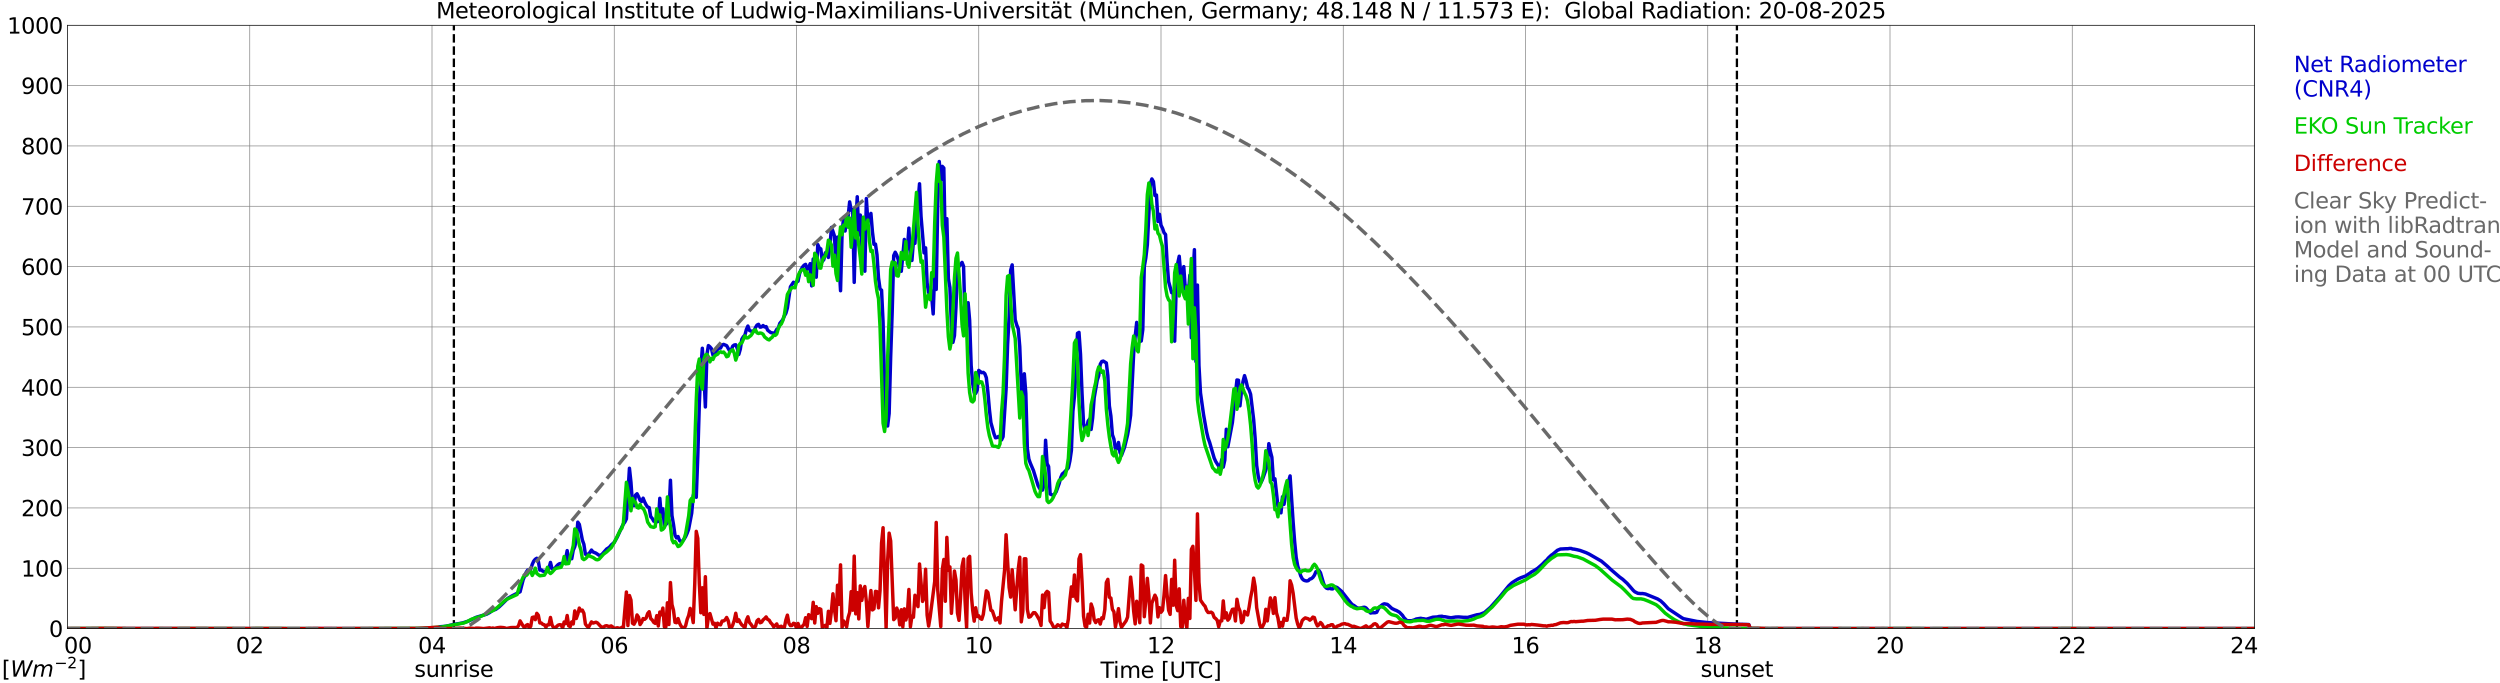 <?xml version="1.0" encoding="utf-8" standalone="no"?>
<!DOCTYPE svg PUBLIC "-//W3C//DTD SVG 1.1//EN"
  "http://www.w3.org/Graphics/SVG/1.1/DTD/svg11.dtd">
<svg xmlns:xlink="http://www.w3.org/1999/xlink" width="1085.4pt" height="296.64pt" viewBox="0 0 1085.4 296.64" xmlns="http://www.w3.org/2000/svg" version="1.1">
 <defs>
  <style type="text/css">*{stroke-linejoin: round; stroke-linecap: butt}</style>
 </defs>
 <g id="figure_1">
  <g id="patch_1">
   <path d="M 0 296.64 
L 1085.4 296.64 
L 1085.4 0 
L 0 0 
z
" style="fill: #ffffff"/>
  </g>
  <g id="axes_1">
   <g id="patch_2">
    <path d="M 29.306 272.909 
L 978.814 272.909 
L 978.814 10.976 
L 29.306 10.976 
z
" style="fill: #ffffff"/>
   </g>
   <g id="patch_3">
    <path d="M 979.473 272.909 
L 978.814 272.909 
L 978.814 10.976 
L 979.473 10.976 
z
" clip-path="url(#p5b701a557b)" style="fill: #d3d3d3; opacity: 0.25; stroke: #d3d3d3; stroke-linejoin: miter"/>
   </g>
   <g id="matplotlib.axis_1">
    <g id="xtick_1">
     <g id="line2d_1">
      <path d="M 29.306 272.909 
L 29.306 10.976 
" clip-path="url(#p5b701a557b)" style="fill: none; stroke: #808080; stroke-width: 0.3; stroke-linecap: square"/>
     </g>
     <g id="line2d_2"/>
     <g id="text_1">
      <!--    00 -->
      <g transform="translate(18.733 283.627) scale(0.095 -0.095)">
       <defs>
        <path id="DejaVuSans-20" transform="scale(0.016)"/>
        <path id="DejaVuSans-30" d="M 2034 4250 
Q 1547 4250 1301 3770 
Q 1056 3291 1056 2328 
Q 1056 1369 1301 889 
Q 1547 409 2034 409 
Q 2525 409 2770 889 
Q 3016 1369 3016 2328 
Q 3016 3291 2770 3770 
Q 2525 4250 2034 4250 
z
M 2034 4750 
Q 2819 4750 3233 4129 
Q 3647 3509 3647 2328 
Q 3647 1150 3233 529 
Q 2819 -91 2034 -91 
Q 1250 -91 836 529 
Q 422 1150 422 2328 
Q 422 3509 836 4129 
Q 1250 4750 2034 4750 
z
" transform="scale(0.016)"/>
       </defs>
       <use xlink:href="#DejaVuSans-20"/>
       <use xlink:href="#DejaVuSans-20" transform="translate(31.787 0)"/>
       <use xlink:href="#DejaVuSans-20" transform="translate(63.574 0)"/>
       <use xlink:href="#DejaVuSans-30" transform="translate(95.361 0)"/>
       <use xlink:href="#DejaVuSans-30" transform="translate(158.984 0)"/>
      </g>
     </g>
    </g>
    <g id="xtick_2">
     <g id="line2d_3">
      <path d="M 108.431 272.909 
L 108.431 10.976 
" clip-path="url(#p5b701a557b)" style="fill: none; stroke: #808080; stroke-width: 0.3; stroke-linecap: square"/>
     </g>
     <g id="line2d_4"/>
     <g id="text_2">
      <!-- 02 -->
      <g transform="translate(102.387 283.627) scale(0.095 -0.095)">
       <defs>
        <path id="DejaVuSans-32" d="M 1228 531 
L 3431 531 
L 3431 0 
L 469 0 
L 469 531 
Q 828 903 1448 1529 
Q 2069 2156 2228 2338 
Q 2531 2678 2651 2914 
Q 2772 3150 2772 3378 
Q 2772 3750 2511 3984 
Q 2250 4219 1831 4219 
Q 1534 4219 1204 4116 
Q 875 4013 500 3803 
L 500 4441 
Q 881 4594 1212 4672 
Q 1544 4750 1819 4750 
Q 2544 4750 2975 4387 
Q 3406 4025 3406 3419 
Q 3406 3131 3298 2873 
Q 3191 2616 2906 2266 
Q 2828 2175 2409 1742 
Q 1991 1309 1228 531 
z
" transform="scale(0.016)"/>
       </defs>
       <use xlink:href="#DejaVuSans-30"/>
       <use xlink:href="#DejaVuSans-32" transform="translate(63.623 0)"/>
      </g>
     </g>
    </g>
    <g id="xtick_3">
     <g id="line2d_5">
      <path d="M 187.557 272.909 
L 187.557 10.976 
" clip-path="url(#p5b701a557b)" style="fill: none; stroke: #808080; stroke-width: 0.3; stroke-linecap: square"/>
     </g>
     <g id="line2d_6"/>
     <g id="text_3">
      <!-- 04 -->
      <g transform="translate(181.513 283.627) scale(0.095 -0.095)">
       <defs>
        <path id="DejaVuSans-34" d="M 2419 4116 
L 825 1625 
L 2419 1625 
L 2419 4116 
z
M 2253 4666 
L 3047 4666 
L 3047 1625 
L 3713 1625 
L 3713 1100 
L 3047 1100 
L 3047 0 
L 2419 0 
L 2419 1100 
L 313 1100 
L 313 1709 
L 2253 4666 
z
" transform="scale(0.016)"/>
       </defs>
       <use xlink:href="#DejaVuSans-30"/>
       <use xlink:href="#DejaVuSans-34" transform="translate(63.623 0)"/>
      </g>
     </g>
    </g>
    <g id="xtick_4">
     <g id="line2d_7">
      <path d="M 266.683 272.909 
L 266.683 10.976 
" clip-path="url(#p5b701a557b)" style="fill: none; stroke: #808080; stroke-width: 0.3; stroke-linecap: square"/>
     </g>
     <g id="line2d_8"/>
     <g id="text_4">
      <!-- 06 -->
      <g transform="translate(260.638 283.627) scale(0.095 -0.095)">
       <defs>
        <path id="DejaVuSans-36" d="M 2113 2584 
Q 1688 2584 1439 2293 
Q 1191 2003 1191 1497 
Q 1191 994 1439 701 
Q 1688 409 2113 409 
Q 2538 409 2786 701 
Q 3034 994 3034 1497 
Q 3034 2003 2786 2293 
Q 2538 2584 2113 2584 
z
M 3366 4563 
L 3366 3988 
Q 3128 4100 2886 4159 
Q 2644 4219 2406 4219 
Q 1781 4219 1451 3797 
Q 1122 3375 1075 2522 
Q 1259 2794 1537 2939 
Q 1816 3084 2150 3084 
Q 2853 3084 3261 2657 
Q 3669 2231 3669 1497 
Q 3669 778 3244 343 
Q 2819 -91 2113 -91 
Q 1303 -91 875 529 
Q 447 1150 447 2328 
Q 447 3434 972 4092 
Q 1497 4750 2381 4750 
Q 2619 4750 2861 4703 
Q 3103 4656 3366 4563 
z
" transform="scale(0.016)"/>
       </defs>
       <use xlink:href="#DejaVuSans-30"/>
       <use xlink:href="#DejaVuSans-36" transform="translate(63.623 0)"/>
      </g>
     </g>
    </g>
    <g id="xtick_5">
     <g id="line2d_9">
      <path d="M 345.808 272.909 
L 345.808 10.976 
" clip-path="url(#p5b701a557b)" style="fill: none; stroke: #808080; stroke-width: 0.3; stroke-linecap: square"/>
     </g>
     <g id="line2d_10"/>
     <g id="text_5">
      <!-- 08 -->
      <g transform="translate(339.764 283.627) scale(0.095 -0.095)">
       <defs>
        <path id="DejaVuSans-38" d="M 2034 2216 
Q 1584 2216 1326 1975 
Q 1069 1734 1069 1313 
Q 1069 891 1326 650 
Q 1584 409 2034 409 
Q 2484 409 2743 651 
Q 3003 894 3003 1313 
Q 3003 1734 2745 1975 
Q 2488 2216 2034 2216 
z
M 1403 2484 
Q 997 2584 770 2862 
Q 544 3141 544 3541 
Q 544 4100 942 4425 
Q 1341 4750 2034 4750 
Q 2731 4750 3128 4425 
Q 3525 4100 3525 3541 
Q 3525 3141 3298 2862 
Q 3072 2584 2669 2484 
Q 3125 2378 3379 2068 
Q 3634 1759 3634 1313 
Q 3634 634 3220 271 
Q 2806 -91 2034 -91 
Q 1263 -91 848 271 
Q 434 634 434 1313 
Q 434 1759 690 2068 
Q 947 2378 1403 2484 
z
M 1172 3481 
Q 1172 3119 1398 2916 
Q 1625 2713 2034 2713 
Q 2441 2713 2670 2916 
Q 2900 3119 2900 3481 
Q 2900 3844 2670 4047 
Q 2441 4250 2034 4250 
Q 1625 4250 1398 4047 
Q 1172 3844 1172 3481 
z
" transform="scale(0.016)"/>
       </defs>
       <use xlink:href="#DejaVuSans-30"/>
       <use xlink:href="#DejaVuSans-38" transform="translate(63.623 0)"/>
      </g>
     </g>
    </g>
    <g id="xtick_6">
     <g id="line2d_11">
      <path d="M 424.934 272.909 
L 424.934 10.976 
" clip-path="url(#p5b701a557b)" style="fill: none; stroke: #808080; stroke-width: 0.3; stroke-linecap: square"/>
     </g>
     <g id="line2d_12"/>
     <g id="text_6">
      <!-- 10 -->
      <g transform="translate(418.89 283.627) scale(0.095 -0.095)">
       <defs>
        <path id="DejaVuSans-31" d="M 794 531 
L 1825 531 
L 1825 4091 
L 703 3866 
L 703 4441 
L 1819 4666 
L 2450 4666 
L 2450 531 
L 3481 531 
L 3481 0 
L 794 0 
L 794 531 
z
" transform="scale(0.016)"/>
       </defs>
       <use xlink:href="#DejaVuSans-31"/>
       <use xlink:href="#DejaVuSans-30" transform="translate(63.623 0)"/>
      </g>
     </g>
    </g>
    <g id="xtick_7">
     <g id="line2d_13">
      <path d="M 504.06 272.909 
L 504.06 10.976 
" clip-path="url(#p5b701a557b)" style="fill: none; stroke: #808080; stroke-width: 0.3; stroke-linecap: square"/>
     </g>
     <g id="line2d_14"/>
     <g id="text_7">
      <!-- 12 -->
      <g transform="translate(498.015 283.627) scale(0.095 -0.095)">
       <use xlink:href="#DejaVuSans-31"/>
       <use xlink:href="#DejaVuSans-32" transform="translate(63.623 0)"/>
      </g>
     </g>
    </g>
    <g id="xtick_8">
     <g id="line2d_15">
      <path d="M 583.185 272.909 
L 583.185 10.976 
" clip-path="url(#p5b701a557b)" style="fill: none; stroke: #808080; stroke-width: 0.3; stroke-linecap: square"/>
     </g>
     <g id="line2d_16"/>
     <g id="text_8">
      <!-- 14 -->
      <g transform="translate(577.141 283.627) scale(0.095 -0.095)">
       <use xlink:href="#DejaVuSans-31"/>
       <use xlink:href="#DejaVuSans-34" transform="translate(63.623 0)"/>
      </g>
     </g>
    </g>
    <g id="xtick_9">
     <g id="line2d_17">
      <path d="M 662.311 272.909 
L 662.311 10.976 
" clip-path="url(#p5b701a557b)" style="fill: none; stroke: #808080; stroke-width: 0.3; stroke-linecap: square"/>
     </g>
     <g id="line2d_18"/>
     <g id="text_9">
      <!-- 16 -->
      <g transform="translate(656.267 283.627) scale(0.095 -0.095)">
       <use xlink:href="#DejaVuSans-31"/>
       <use xlink:href="#DejaVuSans-36" transform="translate(63.623 0)"/>
      </g>
     </g>
    </g>
    <g id="xtick_10">
     <g id="line2d_19">
      <path d="M 741.437 272.909 
L 741.437 10.976 
" clip-path="url(#p5b701a557b)" style="fill: none; stroke: #808080; stroke-width: 0.3; stroke-linecap: square"/>
     </g>
     <g id="line2d_20"/>
     <g id="text_10">
      <!-- 18 -->
      <g transform="translate(735.392 283.627) scale(0.095 -0.095)">
       <use xlink:href="#DejaVuSans-31"/>
       <use xlink:href="#DejaVuSans-38" transform="translate(63.623 0)"/>
      </g>
     </g>
    </g>
    <g id="xtick_11">
     <g id="line2d_21">
      <path d="M 820.562 272.909 
L 820.562 10.976 
" clip-path="url(#p5b701a557b)" style="fill: none; stroke: #808080; stroke-width: 0.3; stroke-linecap: square"/>
     </g>
     <g id="line2d_22"/>
     <g id="text_11">
      <!-- 20 -->
      <g transform="translate(814.518 283.627) scale(0.095 -0.095)">
       <use xlink:href="#DejaVuSans-32"/>
       <use xlink:href="#DejaVuSans-30" transform="translate(63.623 0)"/>
      </g>
     </g>
    </g>
    <g id="xtick_12">
     <g id="line2d_23">
      <path d="M 899.688 272.909 
L 899.688 10.976 
" clip-path="url(#p5b701a557b)" style="fill: none; stroke: #808080; stroke-width: 0.3; stroke-linecap: square"/>
     </g>
     <g id="line2d_24"/>
     <g id="text_12">
      <!-- 22 -->
      <g transform="translate(893.644 283.627) scale(0.095 -0.095)">
       <use xlink:href="#DejaVuSans-32"/>
       <use xlink:href="#DejaVuSans-32" transform="translate(63.623 0)"/>
      </g>
     </g>
    </g>
    <g id="xtick_13">
     <g id="line2d_25">
      <path d="M 978.814 272.909 
L 978.814 10.976 
" clip-path="url(#p5b701a557b)" style="fill: none; stroke: #808080; stroke-width: 0.3; stroke-linecap: square"/>
     </g>
     <g id="line2d_26"/>
     <g id="text_13">
      <!-- 24    -->
      <g transform="translate(968.241 283.627) scale(0.095 -0.095)">
       <use xlink:href="#DejaVuSans-32"/>
       <use xlink:href="#DejaVuSans-34" transform="translate(63.623 0)"/>
       <use xlink:href="#DejaVuSans-20" transform="translate(127.246 0)"/>
       <use xlink:href="#DejaVuSans-20" transform="translate(159.033 0)"/>
       <use xlink:href="#DejaVuSans-20" transform="translate(190.82 0)"/>
      </g>
     </g>
    </g>
    <g id="text_14">
     <!-- Time [UTC] -->
     <g transform="translate(477.806 294.322) scale(0.095 -0.095)">
      <defs>
       <path id="DejaVuSans-54" d="M -19 4666 
L 3928 4666 
L 3928 4134 
L 2272 4134 
L 2272 0 
L 1638 0 
L 1638 4134 
L -19 4134 
L -19 4666 
z
" transform="scale(0.016)"/>
       <path id="DejaVuSans-69" d="M 603 3500 
L 1178 3500 
L 1178 0 
L 603 0 
L 603 3500 
z
M 603 4863 
L 1178 4863 
L 1178 4134 
L 603 4134 
L 603 4863 
z
" transform="scale(0.016)"/>
       <path id="DejaVuSans-6d" d="M 3328 2828 
Q 3544 3216 3844 3400 
Q 4144 3584 4550 3584 
Q 5097 3584 5394 3201 
Q 5691 2819 5691 2113 
L 5691 0 
L 5113 0 
L 5113 2094 
Q 5113 2597 4934 2840 
Q 4756 3084 4391 3084 
Q 3944 3084 3684 2787 
Q 3425 2491 3425 1978 
L 3425 0 
L 2847 0 
L 2847 2094 
Q 2847 2600 2669 2842 
Q 2491 3084 2119 3084 
Q 1678 3084 1418 2786 
Q 1159 2488 1159 1978 
L 1159 0 
L 581 0 
L 581 3500 
L 1159 3500 
L 1159 2956 
Q 1356 3278 1631 3431 
Q 1906 3584 2284 3584 
Q 2666 3584 2933 3390 
Q 3200 3197 3328 2828 
z
" transform="scale(0.016)"/>
       <path id="DejaVuSans-65" d="M 3597 1894 
L 3597 1613 
L 953 1613 
Q 991 1019 1311 708 
Q 1631 397 2203 397 
Q 2534 397 2845 478 
Q 3156 559 3463 722 
L 3463 178 
Q 3153 47 2828 -22 
Q 2503 -91 2169 -91 
Q 1331 -91 842 396 
Q 353 884 353 1716 
Q 353 2575 817 3079 
Q 1281 3584 2069 3584 
Q 2775 3584 3186 3129 
Q 3597 2675 3597 1894 
z
M 3022 2063 
Q 3016 2534 2758 2815 
Q 2500 3097 2075 3097 
Q 1594 3097 1305 2825 
Q 1016 2553 972 2059 
L 3022 2063 
z
" transform="scale(0.016)"/>
       <path id="DejaVuSans-5b" d="M 550 4863 
L 1875 4863 
L 1875 4416 
L 1125 4416 
L 1125 -397 
L 1875 -397 
L 1875 -844 
L 550 -844 
L 550 4863 
z
" transform="scale(0.016)"/>
       <path id="DejaVuSans-55" d="M 556 4666 
L 1191 4666 
L 1191 1831 
Q 1191 1081 1462 751 
Q 1734 422 2344 422 
Q 2950 422 3222 751 
Q 3494 1081 3494 1831 
L 3494 4666 
L 4128 4666 
L 4128 1753 
Q 4128 841 3676 375 
Q 3225 -91 2344 -91 
Q 1459 -91 1007 375 
Q 556 841 556 1753 
L 556 4666 
z
" transform="scale(0.016)"/>
       <path id="DejaVuSans-43" d="M 4122 4306 
L 4122 3641 
Q 3803 3938 3442 4084 
Q 3081 4231 2675 4231 
Q 1875 4231 1450 3742 
Q 1025 3253 1025 2328 
Q 1025 1406 1450 917 
Q 1875 428 2675 428 
Q 3081 428 3442 575 
Q 3803 722 4122 1019 
L 4122 359 
Q 3791 134 3420 21 
Q 3050 -91 2638 -91 
Q 1578 -91 968 557 
Q 359 1206 359 2328 
Q 359 3453 968 4101 
Q 1578 4750 2638 4750 
Q 3056 4750 3426 4639 
Q 3797 4528 4122 4306 
z
" transform="scale(0.016)"/>
       <path id="DejaVuSans-5d" d="M 1947 4863 
L 1947 -844 
L 622 -844 
L 622 -397 
L 1369 -397 
L 1369 4416 
L 622 4416 
L 622 4863 
L 1947 4863 
z
" transform="scale(0.016)"/>
      </defs>
      <use xlink:href="#DejaVuSans-54"/>
      <use xlink:href="#DejaVuSans-69" transform="translate(57.959 0)"/>
      <use xlink:href="#DejaVuSans-6d" transform="translate(85.742 0)"/>
      <use xlink:href="#DejaVuSans-65" transform="translate(183.154 0)"/>
      <use xlink:href="#DejaVuSans-20" transform="translate(244.678 0)"/>
      <use xlink:href="#DejaVuSans-5b" transform="translate(276.465 0)"/>
      <use xlink:href="#DejaVuSans-55" transform="translate(315.479 0)"/>
      <use xlink:href="#DejaVuSans-54" transform="translate(388.672 0)"/>
      <use xlink:href="#DejaVuSans-43" transform="translate(443.881 0)"/>
      <use xlink:href="#DejaVuSans-5d" transform="translate(513.705 0)"/>
     </g>
    </g>
   </g>
   <g id="matplotlib.axis_2">
    <g id="ytick_1">
     <g id="line2d_27">
      <path d="M 29.306 272.909 
L 978.814 272.909 
" clip-path="url(#p5b701a557b)" style="fill: none; stroke: #808080; stroke-width: 0.3; stroke-linecap: square"/>
     </g>
     <g id="line2d_28"/>
     <g id="text_15">
      <!-- 0 -->
      <g transform="translate(21.261 276.518) scale(0.095 -0.095)">
       <use xlink:href="#DejaVuSans-30"/>
      </g>
     </g>
    </g>
    <g id="ytick_2">
     <g id="line2d_29">
      <path d="M 29.306 246.715 
L 978.814 246.715 
" clip-path="url(#p5b701a557b)" style="fill: none; stroke: #808080; stroke-width: 0.3; stroke-linecap: square"/>
     </g>
     <g id="line2d_30"/>
     <g id="text_16">
      <!-- 100 -->
      <g transform="translate(9.173 250.325) scale(0.095 -0.095)">
       <use xlink:href="#DejaVuSans-31"/>
       <use xlink:href="#DejaVuSans-30" transform="translate(63.623 0)"/>
       <use xlink:href="#DejaVuSans-30" transform="translate(127.246 0)"/>
      </g>
     </g>
    </g>
    <g id="ytick_3">
     <g id="line2d_31">
      <path d="M 29.306 220.522 
L 978.814 220.522 
" clip-path="url(#p5b701a557b)" style="fill: none; stroke: #808080; stroke-width: 0.3; stroke-linecap: square"/>
     </g>
     <g id="line2d_32"/>
     <g id="text_17">
      <!-- 200 -->
      <g transform="translate(9.173 224.131) scale(0.095 -0.095)">
       <use xlink:href="#DejaVuSans-32"/>
       <use xlink:href="#DejaVuSans-30" transform="translate(63.623 0)"/>
       <use xlink:href="#DejaVuSans-30" transform="translate(127.246 0)"/>
      </g>
     </g>
    </g>
    <g id="ytick_4">
     <g id="line2d_33">
      <path d="M 29.306 194.329 
L 978.814 194.329 
" clip-path="url(#p5b701a557b)" style="fill: none; stroke: #808080; stroke-width: 0.3; stroke-linecap: square"/>
     </g>
     <g id="line2d_34"/>
     <g id="text_18">
      <!-- 300 -->
      <g transform="translate(9.173 197.938) scale(0.095 -0.095)">
       <defs>
        <path id="DejaVuSans-33" d="M 2597 2516 
Q 3050 2419 3304 2112 
Q 3559 1806 3559 1356 
Q 3559 666 3084 287 
Q 2609 -91 1734 -91 
Q 1441 -91 1130 -33 
Q 819 25 488 141 
L 488 750 
Q 750 597 1062 519 
Q 1375 441 1716 441 
Q 2309 441 2620 675 
Q 2931 909 2931 1356 
Q 2931 1769 2642 2001 
Q 2353 2234 1838 2234 
L 1294 2234 
L 1294 2753 
L 1863 2753 
Q 2328 2753 2575 2939 
Q 2822 3125 2822 3475 
Q 2822 3834 2567 4026 
Q 2313 4219 1838 4219 
Q 1578 4219 1281 4162 
Q 984 4106 628 3988 
L 628 4550 
Q 988 4650 1302 4700 
Q 1616 4750 1894 4750 
Q 2613 4750 3031 4423 
Q 3450 4097 3450 3541 
Q 3450 3153 3228 2886 
Q 3006 2619 2597 2516 
z
" transform="scale(0.016)"/>
       </defs>
       <use xlink:href="#DejaVuSans-33"/>
       <use xlink:href="#DejaVuSans-30" transform="translate(63.623 0)"/>
       <use xlink:href="#DejaVuSans-30" transform="translate(127.246 0)"/>
      </g>
     </g>
    </g>
    <g id="ytick_5">
     <g id="line2d_35">
      <path d="M 29.306 168.136 
L 978.814 168.136 
" clip-path="url(#p5b701a557b)" style="fill: none; stroke: #808080; stroke-width: 0.3; stroke-linecap: square"/>
     </g>
     <g id="line2d_36"/>
     <g id="text_19">
      <!-- 400 -->
      <g transform="translate(9.173 171.745) scale(0.095 -0.095)">
       <use xlink:href="#DejaVuSans-34"/>
       <use xlink:href="#DejaVuSans-30" transform="translate(63.623 0)"/>
       <use xlink:href="#DejaVuSans-30" transform="translate(127.246 0)"/>
      </g>
     </g>
    </g>
    <g id="ytick_6">
     <g id="line2d_37">
      <path d="M 29.306 141.942 
L 978.814 141.942 
" clip-path="url(#p5b701a557b)" style="fill: none; stroke: #808080; stroke-width: 0.3; stroke-linecap: square"/>
     </g>
     <g id="line2d_38"/>
     <g id="text_20">
      <!-- 500 -->
      <g transform="translate(9.173 145.551) scale(0.095 -0.095)">
       <defs>
        <path id="DejaVuSans-35" d="M 691 4666 
L 3169 4666 
L 3169 4134 
L 1269 4134 
L 1269 2991 
Q 1406 3038 1543 3061 
Q 1681 3084 1819 3084 
Q 2600 3084 3056 2656 
Q 3513 2228 3513 1497 
Q 3513 744 3044 326 
Q 2575 -91 1722 -91 
Q 1428 -91 1123 -41 
Q 819 9 494 109 
L 494 744 
Q 775 591 1075 516 
Q 1375 441 1709 441 
Q 2250 441 2565 725 
Q 2881 1009 2881 1497 
Q 2881 1984 2565 2268 
Q 2250 2553 1709 2553 
Q 1456 2553 1204 2497 
Q 953 2441 691 2322 
L 691 4666 
z
" transform="scale(0.016)"/>
       </defs>
       <use xlink:href="#DejaVuSans-35"/>
       <use xlink:href="#DejaVuSans-30" transform="translate(63.623 0)"/>
       <use xlink:href="#DejaVuSans-30" transform="translate(127.246 0)"/>
      </g>
     </g>
    </g>
    <g id="ytick_7">
     <g id="line2d_39">
      <path d="M 29.306 115.749 
L 978.814 115.749 
" clip-path="url(#p5b701a557b)" style="fill: none; stroke: #808080; stroke-width: 0.3; stroke-linecap: square"/>
     </g>
     <g id="line2d_40"/>
     <g id="text_21">
      <!-- 600 -->
      <g transform="translate(9.173 119.358) scale(0.095 -0.095)">
       <use xlink:href="#DejaVuSans-36"/>
       <use xlink:href="#DejaVuSans-30" transform="translate(63.623 0)"/>
       <use xlink:href="#DejaVuSans-30" transform="translate(127.246 0)"/>
      </g>
     </g>
    </g>
    <g id="ytick_8">
     <g id="line2d_41">
      <path d="M 29.306 89.556 
L 978.814 89.556 
" clip-path="url(#p5b701a557b)" style="fill: none; stroke: #808080; stroke-width: 0.3; stroke-linecap: square"/>
     </g>
     <g id="line2d_42"/>
     <g id="text_22">
      <!-- 700 -->
      <g transform="translate(9.173 93.165) scale(0.095 -0.095)">
       <defs>
        <path id="DejaVuSans-37" d="M 525 4666 
L 3525 4666 
L 3525 4397 
L 1831 0 
L 1172 0 
L 2766 4134 
L 525 4134 
L 525 4666 
z
" transform="scale(0.016)"/>
       </defs>
       <use xlink:href="#DejaVuSans-37"/>
       <use xlink:href="#DejaVuSans-30" transform="translate(63.623 0)"/>
       <use xlink:href="#DejaVuSans-30" transform="translate(127.246 0)"/>
      </g>
     </g>
    </g>
    <g id="ytick_9">
     <g id="line2d_43">
      <path d="M 29.306 63.362 
L 978.814 63.362 
" clip-path="url(#p5b701a557b)" style="fill: none; stroke: #808080; stroke-width: 0.3; stroke-linecap: square"/>
     </g>
     <g id="line2d_44"/>
     <g id="text_23">
      <!-- 800 -->
      <g transform="translate(9.173 66.972) scale(0.095 -0.095)">
       <use xlink:href="#DejaVuSans-38"/>
       <use xlink:href="#DejaVuSans-30" transform="translate(63.623 0)"/>
       <use xlink:href="#DejaVuSans-30" transform="translate(127.246 0)"/>
      </g>
     </g>
    </g>
    <g id="ytick_10">
     <g id="line2d_45">
      <path d="M 29.306 37.169 
L 978.814 37.169 
" clip-path="url(#p5b701a557b)" style="fill: none; stroke: #808080; stroke-width: 0.3; stroke-linecap: square"/>
     </g>
     <g id="line2d_46"/>
     <g id="text_24">
      <!-- 900 -->
      <g transform="translate(9.173 40.778) scale(0.095 -0.095)">
       <defs>
        <path id="DejaVuSans-39" d="M 703 97 
L 703 672 
Q 941 559 1184 500 
Q 1428 441 1663 441 
Q 2288 441 2617 861 
Q 2947 1281 2994 2138 
Q 2813 1869 2534 1725 
Q 2256 1581 1919 1581 
Q 1219 1581 811 2004 
Q 403 2428 403 3163 
Q 403 3881 828 4315 
Q 1253 4750 1959 4750 
Q 2769 4750 3195 4129 
Q 3622 3509 3622 2328 
Q 3622 1225 3098 567 
Q 2575 -91 1691 -91 
Q 1453 -91 1209 -44 
Q 966 3 703 97 
z
M 1959 2075 
Q 2384 2075 2632 2365 
Q 2881 2656 2881 3163 
Q 2881 3666 2632 3958 
Q 2384 4250 1959 4250 
Q 1534 4250 1286 3958 
Q 1038 3666 1038 3163 
Q 1038 2656 1286 2365 
Q 1534 2075 1959 2075 
z
" transform="scale(0.016)"/>
       </defs>
       <use xlink:href="#DejaVuSans-39"/>
       <use xlink:href="#DejaVuSans-30" transform="translate(63.623 0)"/>
       <use xlink:href="#DejaVuSans-30" transform="translate(127.246 0)"/>
      </g>
     </g>
    </g>
    <g id="ytick_11">
     <g id="line2d_47">
      <path d="M 29.306 10.976 
L 978.814 10.976 
" clip-path="url(#p5b701a557b)" style="fill: none; stroke: #808080; stroke-width: 0.3; stroke-linecap: square"/>
     </g>
     <g id="line2d_48"/>
     <g id="text_25">
      <!-- 1000 -->
      <g transform="translate(3.128 14.585) scale(0.095 -0.095)">
       <use xlink:href="#DejaVuSans-31"/>
       <use xlink:href="#DejaVuSans-30" transform="translate(63.623 0)"/>
       <use xlink:href="#DejaVuSans-30" transform="translate(127.246 0)"/>
       <use xlink:href="#DejaVuSans-30" transform="translate(190.869 0)"/>
      </g>
     </g>
    </g>
   </g>
   <g id="line2d_49">
    <path d="M 197.052 272.909 
L 197.052 10.976 
" clip-path="url(#p5b701a557b)" style="fill: none; stroke-dasharray: 3.7,1.6; stroke-dashoffset: 0; stroke: #000000"/>
   </g>
   <g id="line2d_50">
    <path d="M 754.097 272.909 
L 754.097 10.976 
" clip-path="url(#p5b701a557b)" style="fill: none; stroke-dasharray: 3.7,1.6; stroke-dashoffset: 0; stroke: #000000"/>
   </g>
   <g id="line2d_51">
    <path d="M 29.306 272.909 
L 190.195 272.909 
L 190.854 272.118 
L 193.492 271.916 
L 196.788 271.167 
L 200.745 270.478 
L 203.382 269.666 
L 204.701 269.04 
L 206.679 268.026 
L 211.295 266.649 
L 212.614 265.939 
L 213.932 264.886 
L 214.592 264.784 
L 215.251 264.561 
L 216.57 263.61 
L 217.889 262.374 
L 220.526 259.741 
L 222.504 258.607 
L 225.801 256.926 
L 227.12 251.718 
L 228.439 248.497 
L 229.098 247.486 
L 229.757 247.871 
L 230.417 247.101 
L 231.076 245.034 
L 231.736 243.596 
L 232.395 242.805 
L 233.054 242.38 
L 233.714 243.614 
L 234.373 247.525 
L 235.033 247.423 
L 235.692 247.991 
L 236.351 248.072 
L 237.67 247.91 
L 238.329 246.715 
L 238.989 244.183 
L 239.648 246.836 
L 240.308 247.281 
L 240.967 246.715 
L 241.626 245.822 
L 242.286 245.136 
L 242.945 244.73 
L 244.923 244.486 
L 245.583 242.663 
L 246.242 239.057 
L 246.901 243.473 
L 247.561 242.48 
L 248.22 242.582 
L 248.88 238.855 
L 249.539 237.336 
L 250.198 234.478 
L 250.858 226.701 
L 251.517 227.673 
L 252.836 234.46 
L 253.495 236.304 
L 254.155 240.597 
L 254.814 240.84 
L 255.473 240.495 
L 256.133 239.848 
L 256.792 238.816 
L 257.451 239.625 
L 258.77 240.172 
L 260.089 241.084 
L 260.748 241.063 
L 261.408 240.618 
L 263.386 238.349 
L 264.045 237.964 
L 264.705 237.438 
L 265.364 236.626 
L 266.683 235.471 
L 268.002 233.121 
L 269.98 228.807 
L 270.639 227.55 
L 271.298 226.638 
L 271.958 225.282 
L 273.277 203.303 
L 273.936 209.4 
L 274.595 218.699 
L 275.255 219.55 
L 275.914 214.951 
L 276.573 214.364 
L 277.233 215.64 
L 277.892 217.24 
L 278.552 217.746 
L 279.211 216.287 
L 279.87 217.908 
L 280.53 219.226 
L 281.189 220.137 
L 281.849 220.381 
L 282.508 224.31 
L 283.167 225.059 
L 283.827 226.274 
L 284.486 226.355 
L 285.145 226.557 
L 285.805 226.355 
L 286.464 216.35 
L 287.124 224.168 
L 287.783 220.907 
L 288.442 228.302 
L 289.102 227.733 
L 289.761 226.942 
L 290.42 223.296 
L 291.08 208.51 
L 291.739 223.823 
L 292.399 227.673 
L 293.058 232.372 
L 293.717 233.527 
L 294.377 232.94 
L 295.036 234.661 
L 295.696 235.209 
L 296.355 234.824 
L 297.014 234.033 
L 297.674 232.959 
L 298.333 231.502 
L 298.992 229.698 
L 300.311 222.77 
L 300.971 215.174 
L 301.63 212.622 
L 302.289 215.902 
L 302.949 198.137 
L 303.608 175.65 
L 304.267 159.932 
L 304.927 151.199 
L 305.586 162.158 
L 306.246 176.682 
L 306.905 153.954 
L 307.564 150.044 
L 308.224 150.591 
L 308.883 151.382 
L 309.543 154.156 
L 310.202 152.273 
L 310.861 153.894 
L 311.521 151.464 
L 312.18 151.199 
L 312.839 151.099 
L 313.499 149.782 
L 314.158 149.517 
L 315.477 150.065 
L 316.796 152.414 
L 317.455 152.011 
L 318.114 150.287 
L 318.774 149.782 
L 319.433 149.68 
L 320.093 151.241 
L 320.752 153.873 
L 321.411 151.584 
L 322.071 147.291 
L 322.73 146.196 
L 323.39 145.546 
L 324.049 143.055 
L 324.708 141.557 
L 325.368 143.44 
L 326.027 143.765 
L 327.346 143.805 
L 328.005 142.225 
L 328.665 141.13 
L 329.324 140.808 
L 329.983 142.042 
L 330.643 141.942 
L 331.302 141.335 
L 331.961 141.961 
L 332.621 141.801 
L 333.28 143.359 
L 334.599 144.373 
L 335.918 144.677 
L 336.577 144.25 
L 337.236 142.974 
L 337.896 142.508 
L 338.555 140.402 
L 339.874 138.762 
L 340.533 137.18 
L 341.193 136.025 
L 341.852 133.697 
L 343.171 124.521 
L 344.49 122.536 
L 345.149 122.839 
L 346.468 122.088 
L 347.127 118.869 
L 347.787 117.064 
L 348.446 115.93 
L 349.105 115.141 
L 349.765 114.777 
L 350.424 117.085 
L 351.083 116.234 
L 351.743 114.473 
L 352.402 124.115 
L 353.062 112.467 
L 353.721 112.386 
L 354.38 120.346 
L 355.04 106.186 
L 355.699 107.687 
L 356.359 108.051 
L 357.018 113.481 
L 357.677 112.729 
L 358.337 109.772 
L 358.996 109.387 
L 359.655 111.778 
L 360.315 107.097 
L 360.974 98.752 
L 361.634 100.434 
L 362.293 102.5 
L 362.952 115.385 
L 363.612 102.946 
L 364.93 126.221 
L 365.59 101.466 
L 366.249 94.396 
L 366.909 100.292 
L 367.568 94.456 
L 368.227 93.83 
L 368.887 87.651 
L 369.546 91.277 
L 370.206 90.973 
L 370.865 122.596 
L 371.524 96.929 
L 372.184 85.422 
L 372.843 101.974 
L 373.502 93.364 
L 374.162 106.733 
L 374.821 110.948 
L 375.481 117.753 
L 376.14 86.192 
L 376.799 96.424 
L 377.459 94.742 
L 378.118 92.654 
L 378.777 100.696 
L 379.437 106.086 
L 380.096 105.984 
L 380.756 110.602 
L 381.415 120.713 
L 382.074 125.472 
L 382.734 125.977 
L 383.393 139.957 
L 384.053 167.02 
L 384.712 181.808 
L 385.371 184.949 
L 386.031 179.519 
L 386.69 155.007 
L 387.349 135.541 
L 388.009 110.987 
L 388.668 109.51 
L 389.328 110.764 
L 389.987 112.81 
L 390.646 117.611 
L 391.306 117.774 
L 392.624 103.959 
L 393.284 108.556 
L 393.943 108.072 
L 394.603 99.035 
L 395.262 111.513 
L 395.921 113.075 
L 396.581 104.525 
L 397.24 105.641 
L 397.899 94.6 
L 398.559 87.793 
L 399.218 79.791 
L 399.878 93.951 
L 401.196 109.793 
L 401.856 107.605 
L 402.515 122.9 
L 403.175 127.033 
L 403.834 125.048 
L 404.493 128.673 
L 405.153 136.29 
L 405.812 117.208 
L 406.471 125.655 
L 407.131 88.136 
L 407.79 70.128 
L 408.45 78.211 
L 409.109 72.234 
L 409.768 72.944 
L 410.428 107.828 
L 411.087 94.944 
L 411.746 120.935 
L 412.406 124.762 
L 413.065 141.476 
L 413.725 148.627 
L 414.384 145.751 
L 415.043 133.312 
L 415.703 116.579 
L 417.681 113.926 
L 418.34 115.626 
L 419 139.43 
L 419.659 141.699 
L 420.318 131.428 
L 420.978 139.066 
L 421.637 158.635 
L 422.297 166.535 
L 422.956 170.464 
L 423.615 170.768 
L 424.275 169.27 
L 424.934 160.822 
L 426.253 161.815 
L 426.912 161.674 
L 427.572 162.239 
L 428.231 164.002 
L 428.89 170.079 
L 429.55 177.675 
L 430.209 183.469 
L 431.528 188.291 
L 432.187 190.054 
L 432.847 189.973 
L 433.506 189.486 
L 434.825 190.987 
L 435.484 189.609 
L 436.803 168.945 
L 437.462 149.64 
L 438.122 137.484 
L 438.781 117.389 
L 439.44 115 
L 440.759 138.802 
L 441.419 141.091 
L 442.078 142.712 
L 442.737 150.489 
L 443.397 167.263 
L 444.056 179.579 
L 444.716 162.281 
L 445.375 170.87 
L 446.034 194.753 
L 446.694 199.311 
L 447.353 201.155 
L 448.672 204.254 
L 450.65 210.718 
L 451.309 211.952 
L 451.969 212.845 
L 452.628 212.764 
L 453.287 210.433 
L 453.947 191.149 
L 454.606 201.278 
L 455.266 202.554 
L 455.925 214.485 
L 457.244 215.053 
L 457.903 214.445 
L 458.563 213.471 
L 459.881 209.825 
L 460.541 207.313 
L 461.2 205.773 
L 461.859 205.246 
L 463.838 203.14 
L 464.497 200.123 
L 465.156 195.565 
L 465.816 178.466 
L 466.475 172.206 
L 467.134 160.699 
L 467.794 144.716 
L 468.453 144.313 
L 469.113 153.792 
L 469.772 170.81 
L 470.431 183.935 
L 471.091 186.995 
L 471.75 186.083 
L 472.409 182.843 
L 473.069 181.932 
L 473.728 186.447 
L 474.388 181.444 
L 475.047 172.714 
L 476.366 165.076 
L 477.025 163.112 
L 477.685 158.127 
L 478.344 156.954 
L 479.003 156.77 
L 480.322 157.58 
L 480.981 163.13 
L 481.641 176.219 
L 482.3 180.593 
L 482.96 188.758 
L 483.619 190.62 
L 484.278 194.976 
L 484.938 194.834 
L 485.597 192.1 
L 486.256 196.495 
L 486.916 197.692 
L 488.235 194.166 
L 489.553 188.758 
L 490.213 185.07 
L 490.872 180.289 
L 492.191 153.449 
L 492.85 146.013 
L 493.51 139.978 
L 494.828 148.263 
L 495.488 148.04 
L 496.147 143.116 
L 496.807 115.689 
L 497.466 111.961 
L 498.125 106.309 
L 499.444 79.649 
L 500.103 77.685 
L 500.763 78.84 
L 501.422 84.896 
L 502.082 84.673 
L 502.741 96.18 
L 503.4 93.039 
L 504.06 97.799 
L 504.719 99.095 
L 505.379 101.041 
L 506.038 101.791 
L 506.697 113.763 
L 507.357 122.211 
L 508.675 127.051 
L 509.335 126.627 
L 509.994 148.121 
L 510.654 124.864 
L 511.313 114.35 
L 511.972 111.252 
L 512.632 119.01 
L 513.291 125.21 
L 513.95 115.767 
L 514.61 125.592 
L 515.269 124.317 
L 515.929 127.559 
L 516.588 119.516 
L 517.247 146.641 
L 517.907 120.003 
L 518.566 108.394 
L 519.226 156.972 
L 519.885 123.769 
L 520.544 158.735 
L 521.204 170.566 
L 522.522 179.925 
L 523.841 187.461 
L 524.501 190.217 
L 525.16 192.019 
L 527.138 198.866 
L 527.797 200.325 
L 529.116 202.412 
L 529.776 202.614 
L 530.435 199.533 
L 531.094 202.797 
L 531.754 199.798 
L 532.413 186.366 
L 533.073 193.965 
L 535.051 183.451 
L 537.029 164.974 
L 537.688 165.076 
L 538.348 176.198 
L 539.007 169.694 
L 539.666 165.642 
L 540.326 163.091 
L 540.985 165.32 
L 541.644 168.235 
L 542.304 169.27 
L 542.963 171.174 
L 544.282 182.173 
L 544.941 190.358 
L 545.601 202.087 
L 546.26 206.585 
L 546.919 209.178 
L 547.579 209.298 
L 548.238 207.839 
L 549.557 204.073 
L 550.216 201.582 
L 550.876 192.626 
L 551.535 195.929 
L 552.195 198.522 
L 552.854 208.348 
L 553.513 207.86 
L 554.832 219.773 
L 555.491 219.286 
L 556.151 222.649 
L 556.81 215.7 
L 557.47 218.943 
L 558.129 214.788 
L 558.788 212.318 
L 559.448 208.955 
L 560.107 206.624 
L 561.426 226.701 
L 562.085 235.209 
L 562.745 241.954 
L 563.404 245.681 
L 564.723 250.016 
L 565.382 251.294 
L 566.042 251.881 
L 566.701 252.124 
L 567.36 252.224 
L 568.02 252.082 
L 568.679 251.415 
L 569.338 251.231 
L 569.998 250.686 
L 570.657 249.754 
L 571.317 248.235 
L 571.976 248.072 
L 572.635 247.648 
L 573.295 248.68 
L 574.613 253.198 
L 575.273 254.718 
L 575.932 255.365 
L 576.592 255.587 
L 577.251 255.406 
L 577.91 255.647 
L 578.57 255.689 
L 579.229 255.082 
L 579.889 254.838 
L 580.548 255.103 
L 582.526 256.784 
L 586.482 261.826 
L 587.142 262.536 
L 587.801 262.861 
L 589.12 263.854 
L 589.779 264.055 
L 590.439 264.055 
L 591.757 263.712 
L 592.417 263.631 
L 593.076 263.935 
L 595.054 266.161 
L 595.714 266.02 
L 597.032 266.02 
L 597.692 265.839 
L 598.351 264.48 
L 599.011 263.427 
L 600.329 262.416 
L 600.989 262.151 
L 602.307 262.395 
L 602.967 262.921 
L 604.286 264.158 
L 605.604 264.805 
L 606.264 265.048 
L 607.582 265.797 
L 608.901 267.154 
L 609.561 268.189 
L 610.879 269.504 
L 612.858 269.504 
L 614.176 269.079 
L 614.836 268.755 
L 616.814 268.432 
L 617.473 268.592 
L 618.133 268.634 
L 618.792 268.796 
L 619.451 268.796 
L 622.089 267.966 
L 624.067 267.843 
L 624.726 267.641 
L 626.045 267.539 
L 626.705 267.762 
L 627.364 267.762 
L 629.342 268.129 
L 630.001 268.207 
L 631.98 267.885 
L 633.298 267.843 
L 635.276 268.005 
L 637.255 268.047 
L 639.233 267.479 
L 641.211 266.911 
L 642.53 266.73 
L 644.508 265.939 
L 645.827 264.784 
L 647.145 263.631 
L 651.102 259.173 
L 653.08 256.742 
L 655.058 254.333 
L 656.377 253.075 
L 657.695 252.206 
L 659.014 251.415 
L 660.333 250.807 
L 662.311 250.097 
L 664.289 248.821 
L 664.949 248.316 
L 666.267 247.585 
L 667.586 246.734 
L 669.564 245.013 
L 670.883 243.656 
L 671.542 243.109 
L 672.202 242.278 
L 673.521 241.042 
L 674.18 240.597 
L 676.158 238.915 
L 677.477 238.368 
L 680.114 238.226 
L 680.774 238.226 
L 681.433 238.106 
L 682.092 238.106 
L 682.752 238.349 
L 683.411 238.41 
L 684.73 238.672 
L 686.049 238.996 
L 688.686 239.968 
L 690.005 240.597 
L 695.28 243.635 
L 697.918 245.885 
L 699.236 247.14 
L 703.193 250.542 
L 704.511 251.496 
L 706.49 253.319 
L 707.808 254.817 
L 709.127 256.357 
L 709.786 256.944 
L 711.105 257.594 
L 712.424 257.714 
L 713.083 257.675 
L 714.402 257.897 
L 719.677 260.045 
L 720.996 260.876 
L 722.315 262.112 
L 724.293 264.278 
L 730.227 268.228 
L 730.887 268.592 
L 732.205 268.878 
L 736.821 269.808 
L 741.437 270.295 
L 754.624 271.023 
L 757.262 271.086 
L 758.581 271.125 
L 759.24 271.146 
L 759.899 272.909 
L 978.154 272.909 
L 978.154 272.909 
" clip-path="url(#p5b701a557b)" style="fill: none; stroke: #0000cc; stroke-width: 1.5; stroke-linecap: square"/>
   </g>
   <g id="line2d_52">
    <path d="M 28.646 272.947 
L 31.284 272.879 
L 45.131 272.828 
L 47.768 272.852 
L 49.747 272.868 
L 57 272.953 
L 69.528 272.919 
L 72.825 272.933 
L 80.737 272.873 
L 93.925 272.876 
L 96.563 272.871 
L 108.431 272.929 
L 111.069 272.859 
L 113.707 272.867 
L 115.685 272.875 
L 118.322 272.885 
L 129.532 272.906 
L 132.829 272.907 
L 142.06 272.977 
L 146.016 272.924 
L 150.632 272.935 
L 183.601 272.795 
L 186.898 272.542 
L 191.513 272.264 
L 201.404 270.468 
L 202.723 269.928 
L 204.701 268.849 
L 206.02 268.398 
L 208.657 267.651 
L 211.295 266.436 
L 212.614 265.601 
L 213.273 265.451 
L 213.932 265.166 
L 215.91 263.76 
L 219.207 260.719 
L 219.867 260.257 
L 223.164 258.729 
L 224.482 258.131 
L 225.801 253.579 
L 227.12 250.614 
L 227.779 249.67 
L 228.439 249.88 
L 229.098 249.227 
L 229.757 247.544 
L 230.417 248.076 
L 231.076 249.851 
L 231.736 248.617 
L 232.395 246.674 
L 233.054 249 
L 234.373 249.979 
L 235.692 249.806 
L 236.351 249.719 
L 237.011 248.634 
L 237.67 246.306 
L 238.329 248.355 
L 238.989 249.007 
L 239.648 248.482 
L 240.967 246.989 
L 241.626 246.691 
L 242.945 246.431 
L 243.604 246.285 
L 244.264 244.745 
L 244.923 241.624 
L 245.583 244.811 
L 246.901 244.652 
L 247.561 241.61 
L 248.22 239.663 
L 248.88 236.835 
L 249.539 229.656 
L 250.198 230.088 
L 250.858 232.957 
L 251.517 236.574 
L 252.176 238.666 
L 252.836 242.474 
L 253.495 242.959 
L 254.155 242.565 
L 254.814 241.925 
L 255.473 240.973 
L 256.133 241.483 
L 257.451 242.023 
L 258.77 242.934 
L 259.43 243.049 
L 260.089 242.784 
L 262.067 240.57 
L 263.386 239.617 
L 265.364 237.785 
L 266.683 235.517 
L 269.32 230.136 
L 269.98 229.383 
L 270.639 227.102 
L 271.958 209.399 
L 272.617 212.856 
L 273.936 221.765 
L 274.595 216.364 
L 275.255 217.653 
L 275.914 218.111 
L 276.573 220.284 
L 277.233 220.582 
L 277.892 218.999 
L 278.552 220.472 
L 279.211 220.634 
L 279.87 221.927 
L 280.53 223.819 
L 281.189 226.682 
L 282.508 228.631 
L 283.827 228.964 
L 284.486 228.625 
L 285.145 220.925 
L 285.805 225.214 
L 286.464 223.527 
L 287.124 230.144 
L 287.783 229.814 
L 288.442 229.051 
L 289.102 226.988 
L 289.761 215.742 
L 290.42 225.068 
L 291.08 228.494 
L 291.739 234.289 
L 292.399 235.652 
L 293.058 235.093 
L 293.717 236.079 
L 294.377 237.286 
L 295.036 237.028 
L 295.696 236.27 
L 296.355 235.229 
L 297.014 233.9 
L 297.674 231.695 
L 298.992 223.983 
L 299.652 217.272 
L 300.311 216.337 
L 300.971 217.78 
L 301.63 193.332 
L 302.289 173.688 
L 302.949 158.974 
L 303.608 155.877 
L 304.267 166.812 
L 304.927 168.925 
L 305.586 156.009 
L 306.246 154.153 
L 306.905 153.816 
L 307.564 154.928 
L 308.224 157.112 
L 308.883 155.527 
L 309.543 156.076 
L 310.202 154.597 
L 310.861 154.127 
L 311.521 153.808 
L 312.18 153.035 
L 312.839 152.721 
L 313.499 153.054 
L 314.158 152.832 
L 314.818 153.609 
L 315.477 154.888 
L 316.136 154.626 
L 316.796 152.861 
L 317.455 152.191 
L 318.114 151.829 
L 318.774 153.295 
L 319.433 156.334 
L 320.093 154.334 
L 320.752 150.053 
L 321.411 149.047 
L 322.071 148.895 
L 323.39 145.837 
L 324.049 146.707 
L 324.708 146.68 
L 326.027 145.66 
L 326.686 144.708 
L 327.346 143.402 
L 328.005 143.201 
L 328.665 144.512 
L 329.324 144.793 
L 329.983 144.568 
L 330.643 144.699 
L 331.302 145.111 
L 331.961 146.292 
L 333.28 147.332 
L 333.94 147.575 
L 334.599 146.92 
L 335.258 146.422 
L 335.918 145.43 
L 336.577 145.613 
L 337.236 145.01 
L 337.896 142.671 
L 338.555 141.281 
L 339.215 140.65 
L 339.874 139.147 
L 340.533 136.704 
L 341.852 127.864 
L 342.512 126.623 
L 343.83 124.871 
L 344.49 124.833 
L 345.149 124.952 
L 346.468 119.864 
L 347.127 118.294 
L 347.787 117.402 
L 348.446 117.062 
L 349.105 117.03 
L 349.765 119.502 
L 350.424 118.013 
L 351.083 122.288 
L 351.743 119.313 
L 352.402 119.816 
L 353.062 123.86 
L 353.721 109.959 
L 354.38 110.814 
L 355.04 112.816 
L 355.699 116.359 
L 356.359 116.418 
L 357.018 113.093 
L 357.677 111.662 
L 358.337 111.2 
L 358.996 109.151 
L 359.655 104.271 
L 360.315 104.833 
L 360.974 106.406 
L 361.634 115.535 
L 362.293 110.766 
L 362.952 118.801 
L 363.612 121.762 
L 364.271 105.023 
L 364.93 98.548 
L 365.59 101.923 
L 366.249 97.725 
L 366.909 98.049 
L 367.568 93.742 
L 368.227 98.668 
L 368.887 94.671 
L 369.546 107.315 
L 370.865 91.126 
L 371.524 103.328 
L 372.184 101.019 
L 373.502 111.904 
L 374.162 118.977 
L 374.821 94.262 
L 375.481 99.487 
L 376.14 97.835 
L 376.799 95.523 
L 377.459 104.603 
L 378.118 109.175 
L 378.777 108.797 
L 379.437 114.694 
L 380.096 122.137 
L 380.756 126.631 
L 381.415 129.72 
L 382.074 141.956 
L 383.393 183.745 
L 384.053 187.339 
L 384.712 181.576 
L 385.371 155.451 
L 386.031 138.087 
L 386.69 116.97 
L 387.349 113.74 
L 388.009 114.874 
L 388.668 114.066 
L 389.328 119.682 
L 389.987 119.865 
L 390.646 116.001 
L 391.306 109.587 
L 391.965 112.106 
L 392.624 112.53 
L 393.284 104.827 
L 393.943 114.427 
L 394.603 116.016 
L 395.262 110.742 
L 395.921 107.647 
L 397.899 83.541 
L 398.559 97.335 
L 399.218 107.838 
L 399.878 113.848 
L 400.537 113.314 
L 401.856 133.374 
L 402.515 128.772 
L 403.175 128.126 
L 403.834 130.106 
L 404.493 118.367 
L 405.153 120.031 
L 405.812 96.745 
L 406.471 79.563 
L 407.131 71.451 
L 407.79 78.745 
L 408.45 79.097 
L 409.109 97.784 
L 409.768 102.952 
L 411.087 134.535 
L 411.746 146.204 
L 412.406 151.536 
L 413.065 148.097 
L 414.384 120.762 
L 415.043 112.176 
L 415.703 109.841 
L 417.022 128.308 
L 417.681 140.943 
L 418.34 145.829 
L 419 127.549 
L 419.659 142.162 
L 420.318 161.97 
L 420.978 170.412 
L 421.637 174.065 
L 422.297 174.511 
L 422.956 173.697 
L 423.615 161.726 
L 424.934 166.385 
L 425.593 165.731 
L 426.253 165.86 
L 426.912 167.842 
L 427.572 173.316 
L 428.231 180.386 
L 428.89 185.788 
L 429.55 189.165 
L 430.869 193.539 
L 431.528 193.793 
L 432.187 193.742 
L 433.506 194.243 
L 434.165 192.707 
L 434.825 179.149 
L 435.484 170.887 
L 436.144 154.145 
L 436.803 128.217 
L 437.462 119.952 
L 438.122 119.624 
L 438.781 131.066 
L 439.44 140.543 
L 440.759 146.959 
L 442.737 181.481 
L 443.397 170.187 
L 444.056 172.193 
L 444.716 192.597 
L 445.375 201.175 
L 446.034 203.099 
L 446.694 204.256 
L 448.012 208.67 
L 449.331 213.272 
L 449.991 214.649 
L 450.65 215.602 
L 451.309 215.62 
L 451.969 211.48 
L 452.628 198.204 
L 453.287 201.332 
L 453.947 206.483 
L 454.606 217.437 
L 455.266 218.203 
L 455.925 217.764 
L 456.584 217.13 
L 457.244 216.037 
L 457.903 214.546 
L 458.563 212.646 
L 459.222 209.94 
L 459.881 208.489 
L 460.541 208.22 
L 461.2 207.747 
L 461.859 206.873 
L 462.519 206.252 
L 463.178 203.492 
L 463.838 199 
L 465.816 164.429 
L 466.475 148.93 
L 467.134 147.614 
L 467.794 156.722 
L 468.453 174.543 
L 469.113 185.884 
L 469.772 191.22 
L 470.431 189.292 
L 471.091 185.965 
L 471.75 185.488 
L 472.409 189.08 
L 473.069 184.33 
L 473.728 175.774 
L 474.388 172.721 
L 475.047 168.867 
L 475.706 166.028 
L 476.366 161.46 
L 477.025 159.28 
L 477.685 160.099 
L 478.344 161.638 
L 479.003 161.099 
L 479.663 165.379 
L 480.322 177.585 
L 480.981 184.509 
L 481.641 189.83 
L 482.3 193.852 
L 482.96 197.13 
L 483.619 197.92 
L 484.278 195.736 
L 484.938 199.124 
L 485.597 200.759 
L 486.256 199.399 
L 487.575 194.488 
L 488.235 191.731 
L 488.894 188.22 
L 489.553 183.762 
L 490.872 157.944 
L 491.532 150.902 
L 492.191 145.895 
L 492.85 148.057 
L 493.51 151.847 
L 494.169 152.754 
L 494.828 145.71 
L 495.488 120.413 
L 496.147 115.949 
L 496.807 110.52 
L 497.466 99.633 
L 498.125 84.492 
L 498.785 79.458 
L 499.444 82.108 
L 500.103 88.758 
L 500.763 91.765 
L 501.422 99.399 
L 502.082 97.795 
L 502.741 101.25 
L 503.4 102.137 
L 504.06 104.891 
L 504.719 107.058 
L 506.038 124.796 
L 506.697 128.508 
L 507.357 130.185 
L 508.016 130.831 
L 508.675 148.408 
L 509.335 136.784 
L 509.994 118.437 
L 510.654 114.852 
L 511.972 128.504 
L 512.632 119.848 
L 513.291 125.833 
L 513.95 128.059 
L 514.61 129.733 
L 515.269 124.478 
L 515.929 140.687 
L 516.588 123.904 
L 517.247 112.257 
L 517.907 155.731 
L 518.566 133.634 
L 519.226 144.731 
L 519.885 173.579 
L 520.544 178.885 
L 522.522 190.353 
L 523.182 193.394 
L 526.479 203.088 
L 527.138 203.738 
L 527.797 204.681 
L 528.457 204.956 
L 529.116 203.189 
L 529.776 205.9 
L 530.435 202.899 
L 531.094 190.782 
L 531.754 195.169 
L 532.413 193.228 
L 533.073 190.31 
L 533.732 186.164 
L 535.051 175.105 
L 535.71 168.952 
L 536.369 168.654 
L 537.029 177.696 
L 537.688 174.279 
L 538.348 168.563 
L 539.007 167.122 
L 540.326 170.546 
L 540.985 171.879 
L 541.644 174.136 
L 542.304 178.514 
L 542.963 184.661 
L 543.623 193.075 
L 544.282 204.086 
L 544.941 208.55 
L 545.601 211.15 
L 546.26 211.899 
L 546.919 210.903 
L 547.579 209.212 
L 548.238 206.775 
L 548.898 203.584 
L 549.557 195.69 
L 550.876 200.7 
L 551.535 209.25 
L 552.195 210.143 
L 552.854 214.932 
L 553.513 221.282 
L 554.173 221.13 
L 554.832 224.38 
L 555.491 218.687 
L 556.151 219.999 
L 556.81 216.753 
L 557.47 214.502 
L 558.129 211.135 
L 558.788 208.699 
L 560.107 227.385 
L 560.766 236.369 
L 561.426 242.039 
L 562.085 245.092 
L 562.745 246.535 
L 563.404 247.619 
L 564.723 248.535 
L 565.382 247.794 
L 566.042 247.705 
L 566.701 247.478 
L 567.36 247.817 
L 568.02 247.844 
L 568.679 247.759 
L 569.338 247.081 
L 569.998 245.701 
L 570.657 244.978 
L 571.317 245.68 
L 571.976 246.92 
L 573.295 251.33 
L 573.954 253.053 
L 574.613 253.908 
L 575.273 254.527 
L 575.932 254.628 
L 577.251 254.188 
L 577.91 253.95 
L 578.57 254.027 
L 579.229 254.491 
L 581.207 256.939 
L 582.526 258.702 
L 583.845 260.62 
L 585.164 262.158 
L 586.482 263.149 
L 587.142 263.43 
L 587.801 263.872 
L 589.12 264.304 
L 591.098 263.999 
L 592.417 264.462 
L 593.076 265.131 
L 593.736 265.42 
L 594.395 265.502 
L 595.054 265.311 
L 595.714 264.815 
L 596.373 264.102 
L 597.032 263.91 
L 597.692 264.087 
L 598.351 263.847 
L 599.011 263.469 
L 599.67 263.442 
L 600.329 263.593 
L 600.989 263.897 
L 602.307 265.197 
L 602.967 265.939 
L 603.626 266.493 
L 604.286 266.856 
L 606.264 267.371 
L 606.923 267.869 
L 607.582 268.591 
L 608.901 269.521 
L 609.561 269.591 
L 610.879 269.885 
L 612.198 269.978 
L 612.858 269.854 
L 613.517 269.589 
L 614.836 269.498 
L 615.495 269.384 
L 616.814 269.392 
L 617.473 269.311 
L 618.133 269.371 
L 619.451 269.732 
L 620.111 269.778 
L 620.77 269.697 
L 623.408 268.889 
L 624.726 268.849 
L 625.386 268.949 
L 626.705 269.417 
L 627.364 269.661 
L 629.342 269.67 
L 630.661 269.6 
L 634.617 269.74 
L 635.936 269.581 
L 637.255 269.465 
L 638.573 269.184 
L 639.892 268.747 
L 641.211 268.088 
L 642.53 267.728 
L 643.848 267.137 
L 645.167 266.035 
L 646.486 264.756 
L 647.805 263.588 
L 651.761 259.123 
L 653.739 256.683 
L 654.399 256.031 
L 657.036 254.236 
L 658.355 253.61 
L 662.311 251.772 
L 664.289 250.454 
L 666.267 249.338 
L 667.586 248.269 
L 668.905 246.935 
L 671.542 244.136 
L 673.521 242.49 
L 674.839 241.657 
L 675.499 241.211 
L 676.158 240.902 
L 680.114 240.777 
L 681.433 240.944 
L 683.411 241.519 
L 684.73 241.736 
L 687.368 242.693 
L 689.346 243.783 
L 692.643 245.584 
L 694.621 247.079 
L 699.896 251.828 
L 703.852 254.777 
L 705.171 256.03 
L 708.468 259.421 
L 709.127 259.843 
L 710.446 260.001 
L 712.424 259.991 
L 713.743 260.263 
L 715.721 261.032 
L 717.699 261.92 
L 719.018 262.533 
L 720.337 263.587 
L 722.974 266.234 
L 724.952 267.713 
L 726.93 269.015 
L 728.909 270.023 
L 730.887 270.747 
L 732.865 271.249 
L 738.799 272.014 
L 740.777 272.121 
L 743.415 272.269 
L 747.371 272.558 
L 755.284 272.784 
L 765.174 272.9 
L 767.812 272.921 
L 771.768 272.89 
L 774.406 272.944 
L 779.021 272.932 
L 797.484 272.932 
L 800.781 272.898 
L 806.056 272.921 
L 810.012 272.925 
L 815.947 272.939 
L 817.925 272.906 
L 828.475 272.863 
L 833.75 272.895 
L 837.047 272.934 
L 845.619 272.893 
L 848.256 272.92 
L 850.235 272.949 
L 859.466 272.92 
L 862.763 272.941 
L 881.885 272.945 
L 888.479 272.94 
L 897.71 272.874 
L 904.963 272.919 
L 914.194 272.936 
L 935.954 272.927 
L 968.923 272.929 
L 978.814 272.922 
L 978.814 272.922 
" clip-path="url(#p5b701a557b)" style="fill: none; stroke: #00cc00; stroke-width: 1.5; stroke-linecap: square"/>
   </g>
   <g id="line2d_53">
    <path d="M 29.306 272.86 
L 30.625 272.891 
L 36.559 272.886 
L 39.197 272.872 
L 43.812 272.829 
L 122.278 272.893 
L 127.553 272.907 
L 133.488 272.898 
L 137.444 272.846 
L 142.06 272.841 
L 146.016 272.894 
L 150.632 272.883 
L 180.963 272.865 
L 189.535 272.336 
L 190.195 272.296 
L 190.854 272.725 
L 191.513 272.724 
L 192.173 272.861 
L 194.151 272.857 
L 195.47 272.897 
L 200.085 272.683 
L 202.723 272.907 
L 204.042 272.703 
L 205.36 272.812 
L 206.02 272.862 
L 206.679 272.698 
L 207.998 272.725 
L 209.976 272.905 
L 212.614 272.571 
L 213.273 272.849 
L 213.932 272.629 
L 214.592 272.865 
L 215.91 272.533 
L 217.229 272.372 
L 218.548 272.484 
L 219.207 272.611 
L 219.867 272.858 
L 221.845 272.468 
L 223.164 272.441 
L 224.482 272.431 
L 225.142 271.621 
L 225.801 269.562 
L 227.12 271.804 
L 227.779 272.602 
L 228.439 271.525 
L 229.098 271.167 
L 229.757 272.583 
L 230.417 271.933 
L 231.076 268.092 
L 231.736 267.888 
L 232.395 269.039 
L 233.054 266.29 
L 233.714 267.096 
L 234.373 270.455 
L 235.033 270.482 
L 235.692 271.094 
L 236.351 271.263 
L 237.011 272.306 
L 237.67 271.305 
L 238.329 271.269 
L 238.989 268.084 
L 239.648 271.263 
L 240.308 272.479 
L 240.967 272.635 
L 242.286 271.44 
L 242.945 271.208 
L 243.604 271.294 
L 244.264 272.71 
L 244.923 270.047 
L 245.583 270.761 
L 246.242 267.234 
L 246.901 271.729 
L 247.561 272.039 
L 248.22 269.99 
L 248.88 270.889 
L 249.539 265.229 
L 250.198 268.519 
L 250.858 266.653 
L 251.517 264.008 
L 252.176 265.238 
L 252.836 264.894 
L 253.495 266.253 
L 254.155 270.94 
L 254.814 271.824 
L 255.473 272.43 
L 256.792 270 
L 257.451 270.511 
L 258.77 270.147 
L 259.43 270.478 
L 260.748 271.922 
L 261.408 272.31 
L 262.067 272.226 
L 262.726 271.769 
L 263.386 271.641 
L 264.045 271.912 
L 264.705 271.962 
L 265.364 271.75 
L 266.023 272.222 
L 266.683 272.862 
L 268.002 272.548 
L 269.32 272.86 
L 269.98 272.333 
L 270.639 272.461 
L 271.958 257.027 
L 272.617 271.584 
L 273.277 258.558 
L 273.936 260.544 
L 274.595 270.574 
L 275.255 271.011 
L 275.914 269.748 
L 276.573 266.989 
L 277.233 267.967 
L 277.892 271.15 
L 278.552 270.183 
L 279.211 268.561 
L 279.87 268.89 
L 280.53 268.315 
L 281.189 266.363 
L 281.849 265.582 
L 282.508 268.587 
L 283.167 269.157 
L 283.827 270.219 
L 284.486 270.639 
L 285.145 267.276 
L 285.805 271.767 
L 286.464 265.731 
L 287.124 266.933 
L 287.783 264.002 
L 288.442 272.159 
L 289.102 272.164 
L 289.761 261.709 
L 290.42 271.136 
L 291.08 252.925 
L 291.739 262.443 
L 292.399 264.93 
L 293.058 270.188 
L 293.717 270.357 
L 294.377 268.564 
L 295.036 270.542 
L 295.696 271.847 
L 296.355 272.503 
L 297.014 272.776 
L 297.674 271.645 
L 298.333 268.938 
L 298.992 267.194 
L 299.652 264.15 
L 300.311 266.476 
L 300.971 270.303 
L 301.63 253.619 
L 302.289 230.695 
L 302.949 233.745 
L 303.608 253.135 
L 304.267 266.029 
L 304.927 255.183 
L 305.586 266.76 
L 306.246 250.38 
L 306.905 272.77 
L 307.564 268.025 
L 308.224 266.388 
L 309.543 270.989 
L 310.202 270.584 
L 310.861 272.676 
L 311.521 270.564 
L 312.18 271.073 
L 312.839 271.287 
L 313.499 269.636 
L 314.158 269.595 
L 314.818 269.142 
L 315.477 268.085 
L 316.136 269.421 
L 316.796 272.462 
L 317.455 272.729 
L 318.114 271.367 
L 318.774 269.395 
L 319.433 266.255 
L 320.093 269.815 
L 320.752 269.089 
L 321.411 270.371 
L 322.071 271.304 
L 322.73 271.82 
L 323.39 272.619 
L 324.049 269.258 
L 324.708 267.786 
L 325.368 270.232 
L 326.027 271.014 
L 326.686 272.005 
L 327.346 272.506 
L 328.005 271.933 
L 328.665 269.527 
L 329.324 268.924 
L 329.983 270.382 
L 330.643 270.152 
L 331.302 269.132 
L 331.961 268.577 
L 332.621 267.841 
L 333.28 268.936 
L 333.94 269.22 
L 334.599 270.362 
L 335.258 271.041 
L 335.918 272.156 
L 337.236 270.873 
L 337.896 272.745 
L 338.555 272.03 
L 339.215 271.891 
L 339.874 272.524 
L 340.533 272.433 
L 341.193 269.173 
L 341.852 267.077 
L 342.512 270.577 
L 343.171 271.607 
L 343.83 271.566 
L 344.49 270.611 
L 345.149 270.797 
L 345.808 272.802 
L 346.468 270.685 
L 347.127 272.334 
L 347.787 272.57 
L 349.105 271.02 
L 349.765 268.184 
L 350.424 271.981 
L 351.083 266.855 
L 351.743 268.069 
L 352.402 268.61 
L 353.062 261.515 
L 353.721 270.482 
L 354.38 263.377 
L 355.04 266.279 
L 355.699 264.237 
L 356.359 264.542 
L 357.018 272.521 
L 357.677 271.842 
L 358.337 271.48 
L 358.996 272.674 
L 359.655 265.402 
L 360.315 270.645 
L 360.974 265.255 
L 361.634 257.808 
L 362.293 264.643 
L 362.952 269.492 
L 363.612 254.093 
L 364.271 262.387 
L 364.93 245.236 
L 365.59 272.452 
L 366.249 269.58 
L 366.909 270.665 
L 367.568 272.195 
L 368.227 268.071 
L 368.887 265.889 
L 369.546 256.871 
L 370.206 264.928 
L 370.865 241.439 
L 371.524 266.51 
L 372.184 257.312 
L 372.843 268.711 
L 373.502 254.369 
L 374.162 260.665 
L 374.821 256.223 
L 375.481 254.644 
L 376.14 261.266 
L 376.799 272.009 
L 377.459 263.048 
L 378.118 256.388 
L 378.777 264.807 
L 379.437 264.301 
L 380.096 256.756 
L 380.756 256.88 
L 381.415 263.901 
L 382.074 256.425 
L 382.734 235.781 
L 383.393 229.12 
L 384.712 272.677 
L 385.371 243.411 
L 386.031 231.476 
L 386.69 234.872 
L 388.009 269.022 
L 388.668 268.353 
L 389.328 263.991 
L 389.987 265.854 
L 390.646 271.298 
L 391.306 264.723 
L 391.965 272.175 
L 392.624 264.338 
L 393.284 269.18 
L 393.943 266.553 
L 394.603 255.928 
L 395.262 272.138 
L 395.921 267.481 
L 396.581 267.981 
L 397.24 258.444 
L 397.899 261.85 
L 398.559 263.367 
L 399.218 244.861 
L 400.537 261.102 
L 401.196 259.494 
L 401.856 247.14 
L 402.515 267.037 
L 403.175 271.816 
L 403.834 267.85 
L 405.812 252.446 
L 406.471 226.817 
L 407.131 256.224 
L 408.45 272.023 
L 409.109 247.359 
L 409.768 242.901 
L 410.428 261.047 
L 411.087 233.317 
L 411.746 247.64 
L 412.406 246.135 
L 413.065 266.287 
L 414.384 247.921 
L 415.043 251.773 
L 415.703 266.171 
L 416.362 269.324 
L 417.022 259.64 
L 417.681 245.892 
L 418.34 242.706 
L 419 261.027 
L 419.659 272.446 
L 420.318 242.367 
L 420.978 241.563 
L 421.637 257.479 
L 422.297 264.933 
L 422.956 269.676 
L 423.615 263.867 
L 424.275 267.684 
L 424.934 267.346 
L 425.593 268.527 
L 426.253 268.864 
L 426.912 266.74 
L 428.231 256.525 
L 428.89 257.2 
L 430.209 264.936 
L 430.869 265.269 
L 432.187 269.22 
L 432.847 268.908 
L 433.506 268.152 
L 434.165 270.479 
L 434.825 261.072 
L 436.144 247.553 
L 436.803 232.181 
L 438.122 255.049 
L 438.781 259.232 
L 439.44 247.366 
L 440.759 264.751 
L 442.078 247.172 
L 442.737 241.917 
L 443.397 269.985 
L 444.056 265.523 
L 444.716 242.593 
L 445.375 242.604 
L 446.034 264.563 
L 446.694 267.963 
L 447.353 267.731 
L 448.672 266.004 
L 449.331 266.017 
L 449.991 266.869 
L 451.309 269.24 
L 451.969 271.544 
L 452.628 258.35 
L 453.287 263.808 
L 453.947 257.575 
L 454.606 256.75 
L 455.266 257.26 
L 455.925 269.63 
L 456.584 270.588 
L 457.244 271.924 
L 457.903 272.808 
L 459.222 271.241 
L 460.541 272.001 
L 461.2 270.935 
L 461.859 271.282 
L 462.519 271.215 
L 463.178 272.631 
L 463.838 268.768 
L 464.497 260.631 
L 465.156 254.799 
L 465.816 258.872 
L 466.475 249.633 
L 467.134 259.824 
L 467.794 260.903 
L 468.453 242.679 
L 469.113 240.816 
L 469.772 252.499 
L 470.431 267.552 
L 471.091 271.879 
L 471.75 272.314 
L 472.409 266.672 
L 473.069 270.51 
L 473.728 262.235 
L 474.388 264.186 
L 475.047 269.062 
L 475.706 270.296 
L 476.366 269.292 
L 477.025 269.077 
L 477.685 270.937 
L 478.344 268.225 
L 479.003 268.58 
L 479.663 264.685 
L 480.322 252.904 
L 480.981 251.53 
L 481.641 259.298 
L 482.3 259.65 
L 482.96 264.536 
L 483.619 265.609 
L 484.278 272.148 
L 484.938 268.619 
L 485.597 264.25 
L 486.256 270.004 
L 486.916 272.317 
L 488.894 269.556 
L 489.553 267.913 
L 490.872 250.564 
L 491.532 256.424 
L 492.191 265.355 
L 492.85 270.864 
L 493.51 261.04 
L 494.169 264.224 
L 494.828 270.356 
L 495.488 245.282 
L 496.147 245.742 
L 496.807 267.74 
L 497.466 260.58 
L 498.125 251.092 
L 498.785 258.537 
L 499.444 270.451 
L 500.103 261.836 
L 501.422 258.405 
L 502.082 259.787 
L 502.741 267.839 
L 503.4 263.812 
L 504.06 265.816 
L 504.719 264.946 
L 505.379 258.365 
L 506.038 249.903 
L 506.697 258.164 
L 507.357 264.935 
L 508.016 266.74 
L 508.675 251.552 
L 509.335 262.751 
L 509.994 243.224 
L 510.654 262.897 
L 511.313 265.125 
L 511.972 255.657 
L 512.632 272.071 
L 513.291 272.285 
L 513.95 260.617 
L 514.61 268.768 
L 515.269 272.747 
L 515.929 259.781 
L 516.588 268.52 
L 517.247 238.525 
L 517.907 237.181 
L 518.566 247.668 
L 519.226 260.668 
L 519.885 223.099 
L 520.544 252.758 
L 521.204 260.547 
L 522.522 262.481 
L 523.182 263.207 
L 523.841 264.988 
L 524.501 265.912 
L 525.16 265.918 
L 525.819 265.779 
L 526.479 266.235 
L 527.138 268.037 
L 527.797 268.552 
L 528.457 269.291 
L 529.116 272.132 
L 529.776 269.623 
L 530.435 269.543 
L 531.094 260.893 
L 531.754 268.279 
L 532.413 266.047 
L 533.073 269.254 
L 533.732 268.492 
L 534.391 266.096 
L 535.051 264.563 
L 535.71 264.448 
L 536.369 269.6 
L 537.029 260.187 
L 537.688 263.706 
L 538.348 265.274 
L 539.007 270.337 
L 539.666 269.584 
L 540.326 265.453 
L 540.985 266.349 
L 541.644 267.008 
L 542.304 263.664 
L 542.963 259.422 
L 543.623 256.173 
L 544.282 250.995 
L 544.941 254.716 
L 545.601 263.847 
L 546.919 271.184 
L 547.579 272.823 
L 548.238 271.845 
L 548.898 270.435 
L 549.557 264.526 
L 550.216 269.576 
L 551.535 259.588 
L 552.195 261.288 
L 552.854 266.324 
L 553.513 259.487 
L 554.173 265.98 
L 554.832 268.302 
L 555.491 272.31 
L 556.151 270.258 
L 556.81 271.855 
L 557.47 268.469 
L 558.129 269.255 
L 558.788 269.289 
L 559.448 264.52 
L 560.107 252.148 
L 560.766 254.003 
L 561.426 257.571 
L 562.745 268.328 
L 563.404 270.97 
L 564.063 272.699 
L 564.723 271.428 
L 565.382 269.409 
L 566.042 268.733 
L 566.701 268.263 
L 568.02 268.671 
L 568.679 269.254 
L 569.338 268.758 
L 569.998 267.923 
L 570.657 268.132 
L 571.317 270.354 
L 571.976 271.756 
L 572.635 271.227 
L 573.295 270.259 
L 573.954 270.906 
L 574.613 272.199 
L 575.273 272.718 
L 576.592 271.677 
L 577.251 271.69 
L 577.91 271.211 
L 578.57 271.246 
L 579.229 272.319 
L 579.889 272.385 
L 580.548 271.858 
L 581.867 271.386 
L 582.526 270.991 
L 583.845 270.733 
L 584.504 271.008 
L 585.164 271.058 
L 587.142 272.015 
L 587.801 271.898 
L 590.439 272.822 
L 591.098 272.743 
L 593.076 271.712 
L 594.395 272.795 
L 595.054 272.058 
L 595.714 271.704 
L 596.373 270.97 
L 597.032 270.799 
L 597.692 271.156 
L 598.351 272.276 
L 599.011 272.867 
L 602.307 270.107 
L 602.967 269.891 
L 604.945 270.406 
L 605.604 270.556 
L 606.264 270.586 
L 606.923 270.473 
L 607.582 270.115 
L 608.242 270.209 
L 608.901 270.542 
L 609.561 271.507 
L 610.879 272.528 
L 612.858 272.559 
L 613.517 272.622 
L 616.154 271.882 
L 616.814 271.949 
L 617.473 272.19 
L 618.792 272.141 
L 620.111 271.705 
L 620.77 271.5 
L 621.429 271.509 
L 623.408 272.025 
L 624.067 271.936 
L 626.045 271.214 
L 626.705 271.253 
L 627.364 271.01 
L 630.001 271.518 
L 632.639 270.993 
L 633.298 270.927 
L 636.595 271.445 
L 637.914 271.456 
L 639.233 271.421 
L 639.892 271.418 
L 641.211 271.731 
L 643.848 271.933 
L 644.508 272.231 
L 645.167 272.165 
L 646.486 272.41 
L 647.805 272.221 
L 648.464 272.233 
L 649.783 272.413 
L 650.442 272.407 
L 651.761 272.089 
L 653.08 272.204 
L 654.399 271.98 
L 655.717 271.502 
L 659.014 271.001 
L 661.652 270.995 
L 662.311 271.234 
L 662.97 271.302 
L 663.63 271.228 
L 664.289 271.276 
L 664.949 271.114 
L 667.586 271.374 
L 670.224 271.714 
L 670.883 271.709 
L 671.542 271.881 
L 672.202 271.637 
L 672.861 271.607 
L 673.521 271.461 
L 674.18 271.491 
L 674.839 271.241 
L 675.499 271.181 
L 677.477 270.413 
L 678.796 270.268 
L 680.114 270.358 
L 680.774 270.314 
L 682.092 269.847 
L 682.752 269.903 
L 683.411 269.799 
L 684.071 269.912 
L 686.708 269.692 
L 687.368 269.699 
L 689.346 269.379 
L 692.643 269.299 
L 694.621 268.96 
L 695.939 268.81 
L 699.896 268.807 
L 701.215 269.084 
L 704.511 269.044 
L 706.49 268.797 
L 707.808 268.898 
L 709.127 269.423 
L 709.786 269.922 
L 711.105 270.512 
L 711.765 270.665 
L 712.424 270.632 
L 713.083 270.465 
L 717.699 270.243 
L 719.018 270.198 
L 720.996 269.529 
L 721.655 269.377 
L 722.315 269.392 
L 723.633 269.753 
L 724.293 269.963 
L 725.612 269.978 
L 727.59 270.163 
L 730.887 270.754 
L 732.205 270.678 
L 734.184 270.758 
L 736.162 270.931 
L 738.799 270.927 
L 740.777 271.022 
L 743.415 271.097 
L 744.734 271.057 
L 746.712 271.11 
L 750.668 271.079 
L 752.646 271.108 
L 759.24 271.232 
L 759.899 272.814 
L 763.196 272.773 
L 767.812 272.896 
L 775.065 272.89 
L 786.275 272.883 
L 788.912 272.887 
L 790.231 272.879 
L 795.506 272.892 
L 797.484 272.886 
L 801.44 272.904 
L 810.012 272.893 
L 815.947 272.879 
L 818.584 272.898 
L 848.256 272.897 
L 850.235 272.869 
L 859.466 272.898 
L 862.763 272.876 
L 881.885 272.872 
L 888.479 272.878 
L 894.413 272.878 
L 904.963 272.898 
L 914.194 272.881 
L 935.954 272.89 
L 968.923 272.889 
L 978.154 272.894 
L 978.154 272.894 
" clip-path="url(#p5b701a557b)" style="fill: none; stroke: #cc0000; stroke-width: 1.5; stroke-linecap: square"/>
   </g>
   <g id="line2d_54">
    <path d="M 29.306 272.909 
L 200.745 272.909 
L 204.042 271.379 
L 207.339 269.147 
L 210.635 266.52 
L 213.932 263.605 
L 217.229 260.478 
L 223.823 253.766 
L 230.417 246.625 
L 237.011 239.189 
L 246.901 227.658 
L 260.089 211.861 
L 296.355 168.078 
L 309.543 152.652 
L 319.433 141.427 
L 329.324 130.569 
L 339.215 120.138 
L 345.808 113.449 
L 352.402 106.991 
L 358.996 100.777 
L 365.59 94.824 
L 372.184 89.144 
L 378.777 83.751 
L 385.371 78.656 
L 391.965 73.871 
L 398.559 69.406 
L 405.153 65.272 
L 411.746 61.477 
L 418.34 58.03 
L 424.934 54.939 
L 431.528 52.21 
L 438.122 49.849 
L 444.716 47.861 
L 451.309 46.251 
L 457.903 45.023 
L 464.497 44.178 
L 471.091 43.719 
L 477.685 43.646 
L 484.278 43.961 
L 490.872 44.662 
L 497.466 45.748 
L 504.06 47.216 
L 510.654 49.063 
L 517.247 51.286 
L 523.841 53.879 
L 530.435 56.838 
L 537.029 60.154 
L 543.623 63.822 
L 550.216 67.833 
L 556.81 72.179 
L 563.404 76.849 
L 569.998 81.834 
L 576.592 87.123 
L 583.185 92.702 
L 589.779 98.561 
L 596.373 104.686 
L 602.967 111.062 
L 609.561 117.675 
L 619.451 128.005 
L 629.342 138.778 
L 639.233 149.935 
L 649.123 161.412 
L 662.311 177.097 
L 682.092 201.081 
L 701.874 224.985 
L 711.765 236.624 
L 718.358 244.16 
L 724.952 251.432 
L 731.546 258.327 
L 734.843 261.578 
L 738.14 264.648 
L 741.437 267.482 
L 744.734 269.994 
L 748.031 272.053 
L 751.327 272.909 
L 975.517 272.909 
L 975.517 272.909 
" clip-path="url(#p5b701a557b)" style="fill: none; stroke-dasharray: 5.55,2.4; stroke-dashoffset: 0; stroke: #696969; stroke-width: 1.5"/>
   </g>
   <g id="patch_4">
    <path d="M 29.306 272.909 
L 29.306 10.976 
" style="fill: none; stroke: #000000; stroke-width: 0.3; stroke-linejoin: miter; stroke-linecap: square"/>
   </g>
   <g id="patch_5">
    <path d="M 978.814 272.909 
L 978.814 10.976 
" style="fill: none; stroke: #000000; stroke-width: 0.3; stroke-linejoin: miter; stroke-linecap: square"/>
   </g>
   <g id="patch_6">
    <path d="M 29.306 272.909 
L 978.814 272.909 
" style="fill: none; stroke: #000000; stroke-width: 0.3; stroke-linejoin: miter; stroke-linecap: square"/>
   </g>
   <g id="patch_7">
    <path d="M 29.306 10.976 
L 978.814 10.976 
" style="fill: none; stroke: #000000; stroke-width: 0.3; stroke-linejoin: miter; stroke-linecap: square"/>
   </g>
   <g id="text_26">
    <!-- sunrise -->
    <g transform="translate(179.888 293.863) scale(0.095 -0.095)">
     <defs>
      <path id="DejaVuSans-73" d="M 2834 3397 
L 2834 2853 
Q 2591 2978 2328 3040 
Q 2066 3103 1784 3103 
Q 1356 3103 1142 2972 
Q 928 2841 928 2578 
Q 928 2378 1081 2264 
Q 1234 2150 1697 2047 
L 1894 2003 
Q 2506 1872 2764 1633 
Q 3022 1394 3022 966 
Q 3022 478 2636 193 
Q 2250 -91 1575 -91 
Q 1294 -91 989 -36 
Q 684 19 347 128 
L 347 722 
Q 666 556 975 473 
Q 1284 391 1588 391 
Q 1994 391 2212 530 
Q 2431 669 2431 922 
Q 2431 1156 2273 1281 
Q 2116 1406 1581 1522 
L 1381 1569 
Q 847 1681 609 1914 
Q 372 2147 372 2553 
Q 372 3047 722 3315 
Q 1072 3584 1716 3584 
Q 2034 3584 2315 3537 
Q 2597 3491 2834 3397 
z
" transform="scale(0.016)"/>
      <path id="DejaVuSans-75" d="M 544 1381 
L 544 3500 
L 1119 3500 
L 1119 1403 
Q 1119 906 1312 657 
Q 1506 409 1894 409 
Q 2359 409 2629 706 
Q 2900 1003 2900 1516 
L 2900 3500 
L 3475 3500 
L 3475 0 
L 2900 0 
L 2900 538 
Q 2691 219 2414 64 
Q 2138 -91 1772 -91 
Q 1169 -91 856 284 
Q 544 659 544 1381 
z
M 1991 3584 
L 1991 3584 
z
" transform="scale(0.016)"/>
      <path id="DejaVuSans-6e" d="M 3513 2113 
L 3513 0 
L 2938 0 
L 2938 2094 
Q 2938 2591 2744 2837 
Q 2550 3084 2163 3084 
Q 1697 3084 1428 2787 
Q 1159 2491 1159 1978 
L 1159 0 
L 581 0 
L 581 3500 
L 1159 3500 
L 1159 2956 
Q 1366 3272 1645 3428 
Q 1925 3584 2291 3584 
Q 2894 3584 3203 3211 
Q 3513 2838 3513 2113 
z
" transform="scale(0.016)"/>
      <path id="DejaVuSans-72" d="M 2631 2963 
Q 2534 3019 2420 3045 
Q 2306 3072 2169 3072 
Q 1681 3072 1420 2755 
Q 1159 2438 1159 1844 
L 1159 0 
L 581 0 
L 581 3500 
L 1159 3500 
L 1159 2956 
Q 1341 3275 1631 3429 
Q 1922 3584 2338 3584 
Q 2397 3584 2469 3576 
Q 2541 3569 2628 3553 
L 2631 2963 
z
" transform="scale(0.016)"/>
     </defs>
     <use xlink:href="#DejaVuSans-73"/>
     <use xlink:href="#DejaVuSans-75" transform="translate(52.1 0)"/>
     <use xlink:href="#DejaVuSans-6e" transform="translate(115.479 0)"/>
     <use xlink:href="#DejaVuSans-72" transform="translate(178.857 0)"/>
     <use xlink:href="#DejaVuSans-69" transform="translate(219.971 0)"/>
     <use xlink:href="#DejaVuSans-73" transform="translate(247.754 0)"/>
     <use xlink:href="#DejaVuSans-65" transform="translate(299.854 0)"/>
    </g>
   </g>
   <g id="text_27">
    <!-- sunset -->
    <g transform="translate(738.342 293.863) scale(0.095 -0.095)">
     <defs>
      <path id="DejaVuSans-74" d="M 1172 4494 
L 1172 3500 
L 2356 3500 
L 2356 3053 
L 1172 3053 
L 1172 1153 
Q 1172 725 1289 603 
Q 1406 481 1766 481 
L 2356 481 
L 2356 0 
L 1766 0 
Q 1100 0 847 248 
Q 594 497 594 1153 
L 594 3053 
L 172 3053 
L 172 3500 
L 594 3500 
L 594 4494 
L 1172 4494 
z
" transform="scale(0.016)"/>
     </defs>
     <use xlink:href="#DejaVuSans-73"/>
     <use xlink:href="#DejaVuSans-75" transform="translate(52.1 0)"/>
     <use xlink:href="#DejaVuSans-6e" transform="translate(115.479 0)"/>
     <use xlink:href="#DejaVuSans-73" transform="translate(178.857 0)"/>
     <use xlink:href="#DejaVuSans-65" transform="translate(230.957 0)"/>
     <use xlink:href="#DejaVuSans-74" transform="translate(292.48 0)"/>
    </g>
   </g>
   <g id="text_28">
    <!-- [$Wm^{-2}$] -->
    <g transform="translate(0.821 293.863) scale(0.095 -0.095)">
     <defs>
      <path id="DejaVuSans-Oblique-57" d="M 616 4666 
L 1228 4666 
L 1453 697 
L 3213 4666 
L 3916 4666 
L 4147 697 
L 5888 4666 
L 6528 4666 
L 4453 0 
L 3659 0 
L 3444 3891 
L 1697 0 
L 903 0 
L 616 4666 
z
" transform="scale(0.016)"/>
      <path id="DejaVuSans-Oblique-6d" d="M 5747 2113 
L 5338 0 
L 4763 0 
L 5166 2094 
Q 5191 2228 5203 2325 
Q 5216 2422 5216 2491 
Q 5216 2772 5059 2928 
Q 4903 3084 4622 3084 
Q 4203 3084 3875 2770 
Q 3547 2456 3450 1953 
L 3066 0 
L 2491 0 
L 2900 2094 
Q 2925 2209 2937 2307 
Q 2950 2406 2950 2484 
Q 2950 2769 2794 2926 
Q 2638 3084 2363 3084 
Q 1938 3084 1609 2770 
Q 1281 2456 1184 1953 
L 800 0 
L 225 0 
L 909 3500 
L 1484 3500 
L 1375 2956 
Q 1609 3263 1923 3423 
Q 2238 3584 2597 3584 
Q 2978 3584 3223 3384 
Q 3469 3184 3519 2828 
Q 3781 3197 4126 3390 
Q 4472 3584 4856 3584 
Q 5306 3584 5551 3325 
Q 5797 3066 5797 2591 
Q 5797 2488 5784 2364 
Q 5772 2241 5747 2113 
z
" transform="scale(0.016)"/>
      <path id="DejaVuSans-2212" d="M 678 2272 
L 4684 2272 
L 4684 1741 
L 678 1741 
L 678 2272 
z
" transform="scale(0.016)"/>
     </defs>
     <use xlink:href="#DejaVuSans-5b" transform="translate(0 0.766)"/>
     <use xlink:href="#DejaVuSans-Oblique-57" transform="translate(39.014 0.766)"/>
     <use xlink:href="#DejaVuSans-Oblique-6d" transform="translate(137.891 0.766)"/>
     <use xlink:href="#DejaVuSans-2212" transform="translate(239.953 39.047) scale(0.7)"/>
     <use xlink:href="#DejaVuSans-32" transform="translate(298.605 39.047) scale(0.7)"/>
     <use xlink:href="#DejaVuSans-5d" transform="translate(345.875 0.766)"/>
    </g>
   </g>
   <g id="text_29">
    <!-- Net Radiometer  -->
    <g style="fill: #0000cc" transform="translate(995.905 31.291) scale(0.095 -0.095)">
     <defs>
      <path id="DejaVuSans-4e" d="M 628 4666 
L 1478 4666 
L 3547 763 
L 3547 4666 
L 4159 4666 
L 4159 0 
L 3309 0 
L 1241 3903 
L 1241 0 
L 628 0 
L 628 4666 
z
" transform="scale(0.016)"/>
      <path id="DejaVuSans-52" d="M 2841 2188 
Q 3044 2119 3236 1894 
Q 3428 1669 3622 1275 
L 4263 0 
L 3584 0 
L 2988 1197 
Q 2756 1666 2539 1819 
Q 2322 1972 1947 1972 
L 1259 1972 
L 1259 0 
L 628 0 
L 628 4666 
L 2053 4666 
Q 2853 4666 3247 4331 
Q 3641 3997 3641 3322 
Q 3641 2881 3436 2590 
Q 3231 2300 2841 2188 
z
M 1259 4147 
L 1259 2491 
L 2053 2491 
Q 2509 2491 2742 2702 
Q 2975 2913 2975 3322 
Q 2975 3731 2742 3939 
Q 2509 4147 2053 4147 
L 1259 4147 
z
" transform="scale(0.016)"/>
      <path id="DejaVuSans-61" d="M 2194 1759 
Q 1497 1759 1228 1600 
Q 959 1441 959 1056 
Q 959 750 1161 570 
Q 1363 391 1709 391 
Q 2188 391 2477 730 
Q 2766 1069 2766 1631 
L 2766 1759 
L 2194 1759 
z
M 3341 1997 
L 3341 0 
L 2766 0 
L 2766 531 
Q 2569 213 2275 61 
Q 1981 -91 1556 -91 
Q 1019 -91 701 211 
Q 384 513 384 1019 
Q 384 1609 779 1909 
Q 1175 2209 1959 2209 
L 2766 2209 
L 2766 2266 
Q 2766 2663 2505 2880 
Q 2244 3097 1772 3097 
Q 1472 3097 1187 3025 
Q 903 2953 641 2809 
L 641 3341 
Q 956 3463 1253 3523 
Q 1550 3584 1831 3584 
Q 2591 3584 2966 3190 
Q 3341 2797 3341 1997 
z
" transform="scale(0.016)"/>
      <path id="DejaVuSans-64" d="M 2906 2969 
L 2906 4863 
L 3481 4863 
L 3481 0 
L 2906 0 
L 2906 525 
Q 2725 213 2448 61 
Q 2172 -91 1784 -91 
Q 1150 -91 751 415 
Q 353 922 353 1747 
Q 353 2572 751 3078 
Q 1150 3584 1784 3584 
Q 2172 3584 2448 3432 
Q 2725 3281 2906 2969 
z
M 947 1747 
Q 947 1113 1208 752 
Q 1469 391 1925 391 
Q 2381 391 2643 752 
Q 2906 1113 2906 1747 
Q 2906 2381 2643 2742 
Q 2381 3103 1925 3103 
Q 1469 3103 1208 2742 
Q 947 2381 947 1747 
z
" transform="scale(0.016)"/>
      <path id="DejaVuSans-6f" d="M 1959 3097 
Q 1497 3097 1228 2736 
Q 959 2375 959 1747 
Q 959 1119 1226 758 
Q 1494 397 1959 397 
Q 2419 397 2687 759 
Q 2956 1122 2956 1747 
Q 2956 2369 2687 2733 
Q 2419 3097 1959 3097 
z
M 1959 3584 
Q 2709 3584 3137 3096 
Q 3566 2609 3566 1747 
Q 3566 888 3137 398 
Q 2709 -91 1959 -91 
Q 1206 -91 779 398 
Q 353 888 353 1747 
Q 353 2609 779 3096 
Q 1206 3584 1959 3584 
z
" transform="scale(0.016)"/>
     </defs>
     <use xlink:href="#DejaVuSans-4e"/>
     <use xlink:href="#DejaVuSans-65" transform="translate(74.805 0)"/>
     <use xlink:href="#DejaVuSans-74" transform="translate(136.328 0)"/>
     <use xlink:href="#DejaVuSans-20" transform="translate(175.537 0)"/>
     <use xlink:href="#DejaVuSans-52" transform="translate(207.324 0)"/>
     <use xlink:href="#DejaVuSans-61" transform="translate(274.557 0)"/>
     <use xlink:href="#DejaVuSans-64" transform="translate(335.836 0)"/>
     <use xlink:href="#DejaVuSans-69" transform="translate(399.312 0)"/>
     <use xlink:href="#DejaVuSans-6f" transform="translate(427.096 0)"/>
     <use xlink:href="#DejaVuSans-6d" transform="translate(488.277 0)"/>
     <use xlink:href="#DejaVuSans-65" transform="translate(585.689 0)"/>
     <use xlink:href="#DejaVuSans-74" transform="translate(647.213 0)"/>
     <use xlink:href="#DejaVuSans-65" transform="translate(686.422 0)"/>
     <use xlink:href="#DejaVuSans-72" transform="translate(747.945 0)"/>
     <use xlink:href="#DejaVuSans-20" transform="translate(789.059 0)"/>
    </g>
    <!-- (CNR4) -->
    <g style="fill: #0000cc" transform="translate(995.905 41.929) scale(0.095 -0.095)">
     <defs>
      <path id="DejaVuSans-28" d="M 1984 4856 
Q 1566 4138 1362 3434 
Q 1159 2731 1159 2009 
Q 1159 1288 1364 580 
Q 1569 -128 1984 -844 
L 1484 -844 
Q 1016 -109 783 600 
Q 550 1309 550 2009 
Q 550 2706 781 3412 
Q 1013 4119 1484 4856 
L 1984 4856 
z
" transform="scale(0.016)"/>
      <path id="DejaVuSans-29" d="M 513 4856 
L 1013 4856 
Q 1481 4119 1714 3412 
Q 1947 2706 1947 2009 
Q 1947 1309 1714 600 
Q 1481 -109 1013 -844 
L 513 -844 
Q 928 -128 1133 580 
Q 1338 1288 1338 2009 
Q 1338 2731 1133 3434 
Q 928 4138 513 4856 
z
" transform="scale(0.016)"/>
     </defs>
     <use xlink:href="#DejaVuSans-28"/>
     <use xlink:href="#DejaVuSans-43" transform="translate(39.014 0)"/>
     <use xlink:href="#DejaVuSans-4e" transform="translate(108.838 0)"/>
     <use xlink:href="#DejaVuSans-52" transform="translate(183.643 0)"/>
     <use xlink:href="#DejaVuSans-34" transform="translate(253.125 0)"/>
     <use xlink:href="#DejaVuSans-29" transform="translate(316.748 0)"/>
    </g>
   </g>
   <g id="text_30">
    <!-- EKO Sun Tracker -->
    <g style="fill: #00cc00" transform="translate(995.905 58.008) scale(0.095 -0.095)">
     <defs>
      <path id="DejaVuSans-45" d="M 628 4666 
L 3578 4666 
L 3578 4134 
L 1259 4134 
L 1259 2753 
L 3481 2753 
L 3481 2222 
L 1259 2222 
L 1259 531 
L 3634 531 
L 3634 0 
L 628 0 
L 628 4666 
z
" transform="scale(0.016)"/>
      <path id="DejaVuSans-4b" d="M 628 4666 
L 1259 4666 
L 1259 2694 
L 3353 4666 
L 4166 4666 
L 1850 2491 
L 4331 0 
L 3500 0 
L 1259 2247 
L 1259 0 
L 628 0 
L 628 4666 
z
" transform="scale(0.016)"/>
      <path id="DejaVuSans-4f" d="M 2522 4238 
Q 1834 4238 1429 3725 
Q 1025 3213 1025 2328 
Q 1025 1447 1429 934 
Q 1834 422 2522 422 
Q 3209 422 3611 934 
Q 4013 1447 4013 2328 
Q 4013 3213 3611 3725 
Q 3209 4238 2522 4238 
z
M 2522 4750 
Q 3503 4750 4090 4092 
Q 4678 3434 4678 2328 
Q 4678 1225 4090 567 
Q 3503 -91 2522 -91 
Q 1538 -91 948 565 
Q 359 1222 359 2328 
Q 359 3434 948 4092 
Q 1538 4750 2522 4750 
z
" transform="scale(0.016)"/>
      <path id="DejaVuSans-53" d="M 3425 4513 
L 3425 3897 
Q 3066 4069 2747 4153 
Q 2428 4238 2131 4238 
Q 1616 4238 1336 4038 
Q 1056 3838 1056 3469 
Q 1056 3159 1242 3001 
Q 1428 2844 1947 2747 
L 2328 2669 
Q 3034 2534 3370 2195 
Q 3706 1856 3706 1288 
Q 3706 609 3251 259 
Q 2797 -91 1919 -91 
Q 1588 -91 1214 -16 
Q 841 59 441 206 
L 441 856 
Q 825 641 1194 531 
Q 1563 422 1919 422 
Q 2459 422 2753 634 
Q 3047 847 3047 1241 
Q 3047 1584 2836 1778 
Q 2625 1972 2144 2069 
L 1759 2144 
Q 1053 2284 737 2584 
Q 422 2884 422 3419 
Q 422 4038 858 4394 
Q 1294 4750 2059 4750 
Q 2388 4750 2728 4690 
Q 3069 4631 3425 4513 
z
" transform="scale(0.016)"/>
      <path id="DejaVuSans-63" d="M 3122 3366 
L 3122 2828 
Q 2878 2963 2633 3030 
Q 2388 3097 2138 3097 
Q 1578 3097 1268 2742 
Q 959 2388 959 1747 
Q 959 1106 1268 751 
Q 1578 397 2138 397 
Q 2388 397 2633 464 
Q 2878 531 3122 666 
L 3122 134 
Q 2881 22 2623 -34 
Q 2366 -91 2075 -91 
Q 1284 -91 818 406 
Q 353 903 353 1747 
Q 353 2603 823 3093 
Q 1294 3584 2113 3584 
Q 2378 3584 2631 3529 
Q 2884 3475 3122 3366 
z
" transform="scale(0.016)"/>
      <path id="DejaVuSans-6b" d="M 581 4863 
L 1159 4863 
L 1159 1991 
L 2875 3500 
L 3609 3500 
L 1753 1863 
L 3688 0 
L 2938 0 
L 1159 1709 
L 1159 0 
L 581 0 
L 581 4863 
z
" transform="scale(0.016)"/>
     </defs>
     <use xlink:href="#DejaVuSans-45"/>
     <use xlink:href="#DejaVuSans-4b" transform="translate(63.184 0)"/>
     <use xlink:href="#DejaVuSans-4f" transform="translate(123.26 0)"/>
     <use xlink:href="#DejaVuSans-20" transform="translate(201.971 0)"/>
     <use xlink:href="#DejaVuSans-53" transform="translate(233.758 0)"/>
     <use xlink:href="#DejaVuSans-75" transform="translate(297.234 0)"/>
     <use xlink:href="#DejaVuSans-6e" transform="translate(360.613 0)"/>
     <use xlink:href="#DejaVuSans-20" transform="translate(423.992 0)"/>
     <use xlink:href="#DejaVuSans-54" transform="translate(455.779 0)"/>
     <use xlink:href="#DejaVuSans-72" transform="translate(502.113 0)"/>
     <use xlink:href="#DejaVuSans-61" transform="translate(543.227 0)"/>
     <use xlink:href="#DejaVuSans-63" transform="translate(604.506 0)"/>
     <use xlink:href="#DejaVuSans-6b" transform="translate(659.486 0)"/>
     <use xlink:href="#DejaVuSans-65" transform="translate(713.771 0)"/>
     <use xlink:href="#DejaVuSans-72" transform="translate(775.295 0)"/>
    </g>
   </g>
   <g id="text_31">
    <!-- Difference -->
    <g style="fill: #cc0000" transform="translate(995.905 74.248) scale(0.095 -0.095)">
     <defs>
      <path id="DejaVuSans-44" d="M 1259 4147 
L 1259 519 
L 2022 519 
Q 2988 519 3436 956 
Q 3884 1394 3884 2338 
Q 3884 3275 3436 3711 
Q 2988 4147 2022 4147 
L 1259 4147 
z
M 628 4666 
L 1925 4666 
Q 3281 4666 3915 4102 
Q 4550 3538 4550 2338 
Q 4550 1131 3912 565 
Q 3275 0 1925 0 
L 628 0 
L 628 4666 
z
" transform="scale(0.016)"/>
      <path id="DejaVuSans-66" d="M 2375 4863 
L 2375 4384 
L 1825 4384 
Q 1516 4384 1395 4259 
Q 1275 4134 1275 3809 
L 1275 3500 
L 2222 3500 
L 2222 3053 
L 1275 3053 
L 1275 0 
L 697 0 
L 697 3053 
L 147 3053 
L 147 3500 
L 697 3500 
L 697 3744 
Q 697 4328 969 4595 
Q 1241 4863 1831 4863 
L 2375 4863 
z
" transform="scale(0.016)"/>
     </defs>
     <use xlink:href="#DejaVuSans-44"/>
     <use xlink:href="#DejaVuSans-69" transform="translate(77.002 0)"/>
     <use xlink:href="#DejaVuSans-66" transform="translate(104.785 0)"/>
     <use xlink:href="#DejaVuSans-66" transform="translate(139.99 0)"/>
     <use xlink:href="#DejaVuSans-65" transform="translate(175.195 0)"/>
     <use xlink:href="#DejaVuSans-72" transform="translate(236.719 0)"/>
     <use xlink:href="#DejaVuSans-65" transform="translate(275.582 0)"/>
     <use xlink:href="#DejaVuSans-6e" transform="translate(337.105 0)"/>
     <use xlink:href="#DejaVuSans-63" transform="translate(400.484 0)"/>
     <use xlink:href="#DejaVuSans-65" transform="translate(455.465 0)"/>
    </g>
   </g>
   <g id="text_32">
    <!-- Clear Sky Predict- -->
    <g style="fill: #696969" transform="translate(995.905 90.488) scale(0.095 -0.095)">
     <defs>
      <path id="DejaVuSans-6c" d="M 603 4863 
L 1178 4863 
L 1178 0 
L 603 0 
L 603 4863 
z
" transform="scale(0.016)"/>
      <path id="DejaVuSans-79" d="M 2059 -325 
Q 1816 -950 1584 -1140 
Q 1353 -1331 966 -1331 
L 506 -1331 
L 506 -850 
L 844 -850 
Q 1081 -850 1212 -737 
Q 1344 -625 1503 -206 
L 1606 56 
L 191 3500 
L 800 3500 
L 1894 763 
L 2988 3500 
L 3597 3500 
L 2059 -325 
z
" transform="scale(0.016)"/>
      <path id="DejaVuSans-50" d="M 1259 4147 
L 1259 2394 
L 2053 2394 
Q 2494 2394 2734 2622 
Q 2975 2850 2975 3272 
Q 2975 3691 2734 3919 
Q 2494 4147 2053 4147 
L 1259 4147 
z
M 628 4666 
L 2053 4666 
Q 2838 4666 3239 4311 
Q 3641 3956 3641 3272 
Q 3641 2581 3239 2228 
Q 2838 1875 2053 1875 
L 1259 1875 
L 1259 0 
L 628 0 
L 628 4666 
z
" transform="scale(0.016)"/>
      <path id="DejaVuSans-2d" d="M 313 2009 
L 1997 2009 
L 1997 1497 
L 313 1497 
L 313 2009 
z
" transform="scale(0.016)"/>
     </defs>
     <use xlink:href="#DejaVuSans-43"/>
     <use xlink:href="#DejaVuSans-6c" transform="translate(69.824 0)"/>
     <use xlink:href="#DejaVuSans-65" transform="translate(97.607 0)"/>
     <use xlink:href="#DejaVuSans-61" transform="translate(159.131 0)"/>
     <use xlink:href="#DejaVuSans-72" transform="translate(220.41 0)"/>
     <use xlink:href="#DejaVuSans-20" transform="translate(261.523 0)"/>
     <use xlink:href="#DejaVuSans-53" transform="translate(293.311 0)"/>
     <use xlink:href="#DejaVuSans-6b" transform="translate(356.787 0)"/>
     <use xlink:href="#DejaVuSans-79" transform="translate(411.072 0)"/>
     <use xlink:href="#DejaVuSans-20" transform="translate(470.252 0)"/>
     <use xlink:href="#DejaVuSans-50" transform="translate(502.039 0)"/>
     <use xlink:href="#DejaVuSans-72" transform="translate(560.592 0)"/>
     <use xlink:href="#DejaVuSans-65" transform="translate(599.455 0)"/>
     <use xlink:href="#DejaVuSans-64" transform="translate(660.979 0)"/>
     <use xlink:href="#DejaVuSans-69" transform="translate(724.455 0)"/>
     <use xlink:href="#DejaVuSans-63" transform="translate(752.238 0)"/>
     <use xlink:href="#DejaVuSans-74" transform="translate(807.219 0)"/>
     <use xlink:href="#DejaVuSans-2d" transform="translate(846.428 0)"/>
    </g>
    <!-- ion with libRadtran -->
    <g style="fill: #696969" transform="translate(995.905 101.126) scale(0.095 -0.095)">
     <defs>
      <path id="DejaVuSans-77" d="M 269 3500 
L 844 3500 
L 1563 769 
L 2278 3500 
L 2956 3500 
L 3675 769 
L 4391 3500 
L 4966 3500 
L 4050 0 
L 3372 0 
L 2619 2869 
L 1863 0 
L 1184 0 
L 269 3500 
z
" transform="scale(0.016)"/>
      <path id="DejaVuSans-68" d="M 3513 2113 
L 3513 0 
L 2938 0 
L 2938 2094 
Q 2938 2591 2744 2837 
Q 2550 3084 2163 3084 
Q 1697 3084 1428 2787 
Q 1159 2491 1159 1978 
L 1159 0 
L 581 0 
L 581 4863 
L 1159 4863 
L 1159 2956 
Q 1366 3272 1645 3428 
Q 1925 3584 2291 3584 
Q 2894 3584 3203 3211 
Q 3513 2838 3513 2113 
z
" transform="scale(0.016)"/>
      <path id="DejaVuSans-62" d="M 3116 1747 
Q 3116 2381 2855 2742 
Q 2594 3103 2138 3103 
Q 1681 3103 1420 2742 
Q 1159 2381 1159 1747 
Q 1159 1113 1420 752 
Q 1681 391 2138 391 
Q 2594 391 2855 752 
Q 3116 1113 3116 1747 
z
M 1159 2969 
Q 1341 3281 1617 3432 
Q 1894 3584 2278 3584 
Q 2916 3584 3314 3078 
Q 3713 2572 3713 1747 
Q 3713 922 3314 415 
Q 2916 -91 2278 -91 
Q 1894 -91 1617 61 
Q 1341 213 1159 525 
L 1159 0 
L 581 0 
L 581 4863 
L 1159 4863 
L 1159 2969 
z
" transform="scale(0.016)"/>
     </defs>
     <use xlink:href="#DejaVuSans-69"/>
     <use xlink:href="#DejaVuSans-6f" transform="translate(27.783 0)"/>
     <use xlink:href="#DejaVuSans-6e" transform="translate(88.965 0)"/>
     <use xlink:href="#DejaVuSans-20" transform="translate(152.344 0)"/>
     <use xlink:href="#DejaVuSans-77" transform="translate(184.131 0)"/>
     <use xlink:href="#DejaVuSans-69" transform="translate(265.918 0)"/>
     <use xlink:href="#DejaVuSans-74" transform="translate(293.701 0)"/>
     <use xlink:href="#DejaVuSans-68" transform="translate(332.91 0)"/>
     <use xlink:href="#DejaVuSans-20" transform="translate(396.289 0)"/>
     <use xlink:href="#DejaVuSans-6c" transform="translate(428.076 0)"/>
     <use xlink:href="#DejaVuSans-69" transform="translate(455.859 0)"/>
     <use xlink:href="#DejaVuSans-62" transform="translate(483.643 0)"/>
     <use xlink:href="#DejaVuSans-52" transform="translate(547.119 0)"/>
     <use xlink:href="#DejaVuSans-61" transform="translate(614.352 0)"/>
     <use xlink:href="#DejaVuSans-64" transform="translate(675.631 0)"/>
     <use xlink:href="#DejaVuSans-74" transform="translate(739.107 0)"/>
     <use xlink:href="#DejaVuSans-72" transform="translate(778.316 0)"/>
     <use xlink:href="#DejaVuSans-61" transform="translate(819.43 0)"/>
     <use xlink:href="#DejaVuSans-6e" transform="translate(880.709 0)"/>
    </g>
    <!-- Model and Sound- -->
    <g style="fill: #696969" transform="translate(995.905 111.764) scale(0.095 -0.095)">
     <defs>
      <path id="DejaVuSans-4d" d="M 628 4666 
L 1569 4666 
L 2759 1491 
L 3956 4666 
L 4897 4666 
L 4897 0 
L 4281 0 
L 4281 4097 
L 3078 897 
L 2444 897 
L 1241 4097 
L 1241 0 
L 628 0 
L 628 4666 
z
" transform="scale(0.016)"/>
     </defs>
     <use xlink:href="#DejaVuSans-4d"/>
     <use xlink:href="#DejaVuSans-6f" transform="translate(86.279 0)"/>
     <use xlink:href="#DejaVuSans-64" transform="translate(147.461 0)"/>
     <use xlink:href="#DejaVuSans-65" transform="translate(210.938 0)"/>
     <use xlink:href="#DejaVuSans-6c" transform="translate(272.461 0)"/>
     <use xlink:href="#DejaVuSans-20" transform="translate(300.244 0)"/>
     <use xlink:href="#DejaVuSans-61" transform="translate(332.031 0)"/>
     <use xlink:href="#DejaVuSans-6e" transform="translate(393.311 0)"/>
     <use xlink:href="#DejaVuSans-64" transform="translate(456.689 0)"/>
     <use xlink:href="#DejaVuSans-20" transform="translate(520.166 0)"/>
     <use xlink:href="#DejaVuSans-53" transform="translate(551.953 0)"/>
     <use xlink:href="#DejaVuSans-6f" transform="translate(615.43 0)"/>
     <use xlink:href="#DejaVuSans-75" transform="translate(676.611 0)"/>
     <use xlink:href="#DejaVuSans-6e" transform="translate(739.99 0)"/>
     <use xlink:href="#DejaVuSans-64" transform="translate(803.369 0)"/>
     <use xlink:href="#DejaVuSans-2d" transform="translate(866.846 0)"/>
    </g>
    <!-- ing Data at 00 UTC -->
    <g style="fill: #696969" transform="translate(995.905 122.402) scale(0.095 -0.095)">
     <defs>
      <path id="DejaVuSans-67" d="M 2906 1791 
Q 2906 2416 2648 2759 
Q 2391 3103 1925 3103 
Q 1463 3103 1205 2759 
Q 947 2416 947 1791 
Q 947 1169 1205 825 
Q 1463 481 1925 481 
Q 2391 481 2648 825 
Q 2906 1169 2906 1791 
z
M 3481 434 
Q 3481 -459 3084 -895 
Q 2688 -1331 1869 -1331 
Q 1566 -1331 1297 -1286 
Q 1028 -1241 775 -1147 
L 775 -588 
Q 1028 -725 1275 -790 
Q 1522 -856 1778 -856 
Q 2344 -856 2625 -561 
Q 2906 -266 2906 331 
L 2906 616 
Q 2728 306 2450 153 
Q 2172 0 1784 0 
Q 1141 0 747 490 
Q 353 981 353 1791 
Q 353 2603 747 3093 
Q 1141 3584 1784 3584 
Q 2172 3584 2450 3431 
Q 2728 3278 2906 2969 
L 2906 3500 
L 3481 3500 
L 3481 434 
z
" transform="scale(0.016)"/>
     </defs>
     <use xlink:href="#DejaVuSans-69"/>
     <use xlink:href="#DejaVuSans-6e" transform="translate(27.783 0)"/>
     <use xlink:href="#DejaVuSans-67" transform="translate(91.162 0)"/>
     <use xlink:href="#DejaVuSans-20" transform="translate(154.639 0)"/>
     <use xlink:href="#DejaVuSans-44" transform="translate(186.426 0)"/>
     <use xlink:href="#DejaVuSans-61" transform="translate(263.428 0)"/>
     <use xlink:href="#DejaVuSans-74" transform="translate(324.707 0)"/>
     <use xlink:href="#DejaVuSans-61" transform="translate(363.916 0)"/>
     <use xlink:href="#DejaVuSans-20" transform="translate(425.195 0)"/>
     <use xlink:href="#DejaVuSans-61" transform="translate(456.982 0)"/>
     <use xlink:href="#DejaVuSans-74" transform="translate(518.262 0)"/>
     <use xlink:href="#DejaVuSans-20" transform="translate(557.471 0)"/>
     <use xlink:href="#DejaVuSans-30" transform="translate(589.258 0)"/>
     <use xlink:href="#DejaVuSans-30" transform="translate(652.881 0)"/>
     <use xlink:href="#DejaVuSans-20" transform="translate(716.504 0)"/>
     <use xlink:href="#DejaVuSans-55" transform="translate(748.291 0)"/>
     <use xlink:href="#DejaVuSans-54" transform="translate(821.484 0)"/>
     <use xlink:href="#DejaVuSans-43" transform="translate(876.693 0)"/>
    </g>
   </g>
   <g id="text_33">
    <!-- Meteorological Institute of Ludwig-Maximilians-Universität (München, Germany; 48.148 N / 11.573 E):  Global Radiation: 20-08-2025 -->
    <g transform="translate(189.348 7.976) scale(0.095 -0.095)">
     <defs>
      <path id="DejaVuSans-49" d="M 628 4666 
L 1259 4666 
L 1259 0 
L 628 0 
L 628 4666 
z
" transform="scale(0.016)"/>
      <path id="DejaVuSans-4c" d="M 628 4666 
L 1259 4666 
L 1259 531 
L 3531 531 
L 3531 0 
L 628 0 
L 628 4666 
z
" transform="scale(0.016)"/>
      <path id="DejaVuSans-78" d="M 3513 3500 
L 2247 1797 
L 3578 0 
L 2900 0 
L 1881 1375 
L 863 0 
L 184 0 
L 1544 1831 
L 300 3500 
L 978 3500 
L 1906 2253 
L 2834 3500 
L 3513 3500 
z
" transform="scale(0.016)"/>
      <path id="DejaVuSans-76" d="M 191 3500 
L 800 3500 
L 1894 563 
L 2988 3500 
L 3597 3500 
L 2284 0 
L 1503 0 
L 191 3500 
z
" transform="scale(0.016)"/>
      <path id="DejaVuSans-e4" d="M 2194 1759 
Q 1497 1759 1228 1600 
Q 959 1441 959 1056 
Q 959 750 1161 570 
Q 1363 391 1709 391 
Q 2188 391 2477 730 
Q 2766 1069 2766 1631 
L 2766 1759 
L 2194 1759 
z
M 3341 1997 
L 3341 0 
L 2766 0 
L 2766 531 
Q 2569 213 2275 61 
Q 1981 -91 1556 -91 
Q 1019 -91 701 211 
Q 384 513 384 1019 
Q 384 1609 779 1909 
Q 1175 2209 1959 2209 
L 2766 2209 
L 2766 2266 
Q 2766 2663 2505 2880 
Q 2244 3097 1772 3097 
Q 1472 3097 1187 3025 
Q 903 2953 641 2809 
L 641 3341 
Q 956 3463 1253 3523 
Q 1550 3584 1831 3584 
Q 2591 3584 2966 3190 
Q 3341 2797 3341 1997 
z
M 2150 4850 
L 2784 4850 
L 2784 4219 
L 2150 4219 
L 2150 4850 
z
M 928 4850 
L 1562 4850 
L 1562 4219 
L 928 4219 
L 928 4850 
z
" transform="scale(0.016)"/>
      <path id="DejaVuSans-fc" d="M 544 1381 
L 544 3500 
L 1119 3500 
L 1119 1403 
Q 1119 906 1312 657 
Q 1506 409 1894 409 
Q 2359 409 2629 706 
Q 2900 1003 2900 1516 
L 2900 3500 
L 3475 3500 
L 3475 0 
L 2900 0 
L 2900 538 
Q 2691 219 2414 64 
Q 2138 -91 1772 -91 
Q 1169 -91 856 284 
Q 544 659 544 1381 
z
M 1991 3584 
L 1991 3584 
z
M 2278 4850 
L 2912 4850 
L 2912 4219 
L 2278 4219 
L 2278 4850 
z
M 1056 4850 
L 1690 4850 
L 1690 4219 
L 1056 4219 
L 1056 4850 
z
" transform="scale(0.016)"/>
      <path id="DejaVuSans-2c" d="M 750 794 
L 1409 794 
L 1409 256 
L 897 -744 
L 494 -744 
L 750 256 
L 750 794 
z
" transform="scale(0.016)"/>
      <path id="DejaVuSans-47" d="M 3809 666 
L 3809 1919 
L 2778 1919 
L 2778 2438 
L 4434 2438 
L 4434 434 
Q 4069 175 3628 42 
Q 3188 -91 2688 -91 
Q 1594 -91 976 548 
Q 359 1188 359 2328 
Q 359 3472 976 4111 
Q 1594 4750 2688 4750 
Q 3144 4750 3555 4637 
Q 3966 4525 4313 4306 
L 4313 3634 
Q 3963 3931 3569 4081 
Q 3175 4231 2741 4231 
Q 1884 4231 1454 3753 
Q 1025 3275 1025 2328 
Q 1025 1384 1454 906 
Q 1884 428 2741 428 
Q 3075 428 3337 486 
Q 3600 544 3809 666 
z
" transform="scale(0.016)"/>
      <path id="DejaVuSans-3b" d="M 750 3309 
L 1409 3309 
L 1409 2516 
L 750 2516 
L 750 3309 
z
M 750 794 
L 1409 794 
L 1409 256 
L 897 -744 
L 494 -744 
L 750 256 
L 750 794 
z
" transform="scale(0.016)"/>
      <path id="DejaVuSans-2e" d="M 684 794 
L 1344 794 
L 1344 0 
L 684 0 
L 684 794 
z
" transform="scale(0.016)"/>
      <path id="DejaVuSans-2f" d="M 1625 4666 
L 2156 4666 
L 531 -594 
L 0 -594 
L 1625 4666 
z
" transform="scale(0.016)"/>
      <path id="DejaVuSans-3a" d="M 750 794 
L 1409 794 
L 1409 0 
L 750 0 
L 750 794 
z
M 750 3309 
L 1409 3309 
L 1409 2516 
L 750 2516 
L 750 3309 
z
" transform="scale(0.016)"/>
     </defs>
     <use xlink:href="#DejaVuSans-4d"/>
     <use xlink:href="#DejaVuSans-65" transform="translate(86.279 0)"/>
     <use xlink:href="#DejaVuSans-74" transform="translate(147.803 0)"/>
     <use xlink:href="#DejaVuSans-65" transform="translate(187.012 0)"/>
     <use xlink:href="#DejaVuSans-6f" transform="translate(248.535 0)"/>
     <use xlink:href="#DejaVuSans-72" transform="translate(309.717 0)"/>
     <use xlink:href="#DejaVuSans-6f" transform="translate(348.58 0)"/>
     <use xlink:href="#DejaVuSans-6c" transform="translate(409.762 0)"/>
     <use xlink:href="#DejaVuSans-6f" transform="translate(437.545 0)"/>
     <use xlink:href="#DejaVuSans-67" transform="translate(498.727 0)"/>
     <use xlink:href="#DejaVuSans-69" transform="translate(562.203 0)"/>
     <use xlink:href="#DejaVuSans-63" transform="translate(589.986 0)"/>
     <use xlink:href="#DejaVuSans-61" transform="translate(644.967 0)"/>
     <use xlink:href="#DejaVuSans-6c" transform="translate(706.246 0)"/>
     <use xlink:href="#DejaVuSans-20" transform="translate(734.029 0)"/>
     <use xlink:href="#DejaVuSans-49" transform="translate(765.816 0)"/>
     <use xlink:href="#DejaVuSans-6e" transform="translate(795.309 0)"/>
     <use xlink:href="#DejaVuSans-73" transform="translate(858.688 0)"/>
     <use xlink:href="#DejaVuSans-74" transform="translate(910.787 0)"/>
     <use xlink:href="#DejaVuSans-69" transform="translate(949.996 0)"/>
     <use xlink:href="#DejaVuSans-74" transform="translate(977.779 0)"/>
     <use xlink:href="#DejaVuSans-75" transform="translate(1016.988 0)"/>
     <use xlink:href="#DejaVuSans-74" transform="translate(1080.367 0)"/>
     <use xlink:href="#DejaVuSans-65" transform="translate(1119.576 0)"/>
     <use xlink:href="#DejaVuSans-20" transform="translate(1181.1 0)"/>
     <use xlink:href="#DejaVuSans-6f" transform="translate(1212.887 0)"/>
     <use xlink:href="#DejaVuSans-66" transform="translate(1274.068 0)"/>
     <use xlink:href="#DejaVuSans-20" transform="translate(1309.273 0)"/>
     <use xlink:href="#DejaVuSans-4c" transform="translate(1341.061 0)"/>
     <use xlink:href="#DejaVuSans-75" transform="translate(1395.023 0)"/>
     <use xlink:href="#DejaVuSans-64" transform="translate(1458.402 0)"/>
     <use xlink:href="#DejaVuSans-77" transform="translate(1521.879 0)"/>
     <use xlink:href="#DejaVuSans-69" transform="translate(1603.666 0)"/>
     <use xlink:href="#DejaVuSans-67" transform="translate(1631.449 0)"/>
     <use xlink:href="#DejaVuSans-2d" transform="translate(1694.926 0)"/>
     <use xlink:href="#DejaVuSans-4d" transform="translate(1731.01 0)"/>
     <use xlink:href="#DejaVuSans-61" transform="translate(1817.289 0)"/>
     <use xlink:href="#DejaVuSans-78" transform="translate(1878.568 0)"/>
     <use xlink:href="#DejaVuSans-69" transform="translate(1937.748 0)"/>
     <use xlink:href="#DejaVuSans-6d" transform="translate(1965.531 0)"/>
     <use xlink:href="#DejaVuSans-69" transform="translate(2062.943 0)"/>
     <use xlink:href="#DejaVuSans-6c" transform="translate(2090.727 0)"/>
     <use xlink:href="#DejaVuSans-69" transform="translate(2118.51 0)"/>
     <use xlink:href="#DejaVuSans-61" transform="translate(2146.293 0)"/>
     <use xlink:href="#DejaVuSans-6e" transform="translate(2207.572 0)"/>
     <use xlink:href="#DejaVuSans-73" transform="translate(2270.951 0)"/>
     <use xlink:href="#DejaVuSans-2d" transform="translate(2323.051 0)"/>
     <use xlink:href="#DejaVuSans-55" transform="translate(2359.135 0)"/>
     <use xlink:href="#DejaVuSans-6e" transform="translate(2432.328 0)"/>
     <use xlink:href="#DejaVuSans-69" transform="translate(2495.707 0)"/>
     <use xlink:href="#DejaVuSans-76" transform="translate(2523.49 0)"/>
     <use xlink:href="#DejaVuSans-65" transform="translate(2582.67 0)"/>
     <use xlink:href="#DejaVuSans-72" transform="translate(2644.193 0)"/>
     <use xlink:href="#DejaVuSans-73" transform="translate(2685.307 0)"/>
     <use xlink:href="#DejaVuSans-69" transform="translate(2737.406 0)"/>
     <use xlink:href="#DejaVuSans-74" transform="translate(2765.189 0)"/>
     <use xlink:href="#DejaVuSans-e4" transform="translate(2804.398 0)"/>
     <use xlink:href="#DejaVuSans-74" transform="translate(2865.678 0)"/>
     <use xlink:href="#DejaVuSans-20" transform="translate(2904.887 0)"/>
     <use xlink:href="#DejaVuSans-28" transform="translate(2936.674 0)"/>
     <use xlink:href="#DejaVuSans-4d" transform="translate(2975.688 0)"/>
     <use xlink:href="#DejaVuSans-fc" transform="translate(3061.967 0)"/>
     <use xlink:href="#DejaVuSans-6e" transform="translate(3125.346 0)"/>
     <use xlink:href="#DejaVuSans-63" transform="translate(3188.725 0)"/>
     <use xlink:href="#DejaVuSans-68" transform="translate(3243.705 0)"/>
     <use xlink:href="#DejaVuSans-65" transform="translate(3307.084 0)"/>
     <use xlink:href="#DejaVuSans-6e" transform="translate(3368.607 0)"/>
     <use xlink:href="#DejaVuSans-2c" transform="translate(3431.986 0)"/>
     <use xlink:href="#DejaVuSans-20" transform="translate(3463.773 0)"/>
     <use xlink:href="#DejaVuSans-47" transform="translate(3495.561 0)"/>
     <use xlink:href="#DejaVuSans-65" transform="translate(3573.051 0)"/>
     <use xlink:href="#DejaVuSans-72" transform="translate(3634.574 0)"/>
     <use xlink:href="#DejaVuSans-6d" transform="translate(3673.938 0)"/>
     <use xlink:href="#DejaVuSans-61" transform="translate(3771.35 0)"/>
     <use xlink:href="#DejaVuSans-6e" transform="translate(3832.629 0)"/>
     <use xlink:href="#DejaVuSans-79" transform="translate(3896.008 0)"/>
     <use xlink:href="#DejaVuSans-3b" transform="translate(3955.188 0)"/>
     <use xlink:href="#DejaVuSans-20" transform="translate(3988.879 0)"/>
     <use xlink:href="#DejaVuSans-34" transform="translate(4020.666 0)"/>
     <use xlink:href="#DejaVuSans-38" transform="translate(4084.289 0)"/>
     <use xlink:href="#DejaVuSans-2e" transform="translate(4147.912 0)"/>
     <use xlink:href="#DejaVuSans-31" transform="translate(4179.699 0)"/>
     <use xlink:href="#DejaVuSans-34" transform="translate(4243.322 0)"/>
     <use xlink:href="#DejaVuSans-38" transform="translate(4306.945 0)"/>
     <use xlink:href="#DejaVuSans-20" transform="translate(4370.568 0)"/>
     <use xlink:href="#DejaVuSans-4e" transform="translate(4402.355 0)"/>
     <use xlink:href="#DejaVuSans-20" transform="translate(4477.16 0)"/>
     <use xlink:href="#DejaVuSans-2f" transform="translate(4508.947 0)"/>
     <use xlink:href="#DejaVuSans-20" transform="translate(4542.639 0)"/>
     <use xlink:href="#DejaVuSans-31" transform="translate(4574.426 0)"/>
     <use xlink:href="#DejaVuSans-31" transform="translate(4638.049 0)"/>
     <use xlink:href="#DejaVuSans-2e" transform="translate(4701.672 0)"/>
     <use xlink:href="#DejaVuSans-35" transform="translate(4733.459 0)"/>
     <use xlink:href="#DejaVuSans-37" transform="translate(4797.082 0)"/>
     <use xlink:href="#DejaVuSans-33" transform="translate(4860.705 0)"/>
     <use xlink:href="#DejaVuSans-20" transform="translate(4924.328 0)"/>
     <use xlink:href="#DejaVuSans-45" transform="translate(4956.115 0)"/>
     <use xlink:href="#DejaVuSans-29" transform="translate(5019.299 0)"/>
     <use xlink:href="#DejaVuSans-3a" transform="translate(5058.312 0)"/>
     <use xlink:href="#DejaVuSans-20" transform="translate(5092.004 0)"/>
     <use xlink:href="#DejaVuSans-20" transform="translate(5123.791 0)"/>
     <use xlink:href="#DejaVuSans-47" transform="translate(5155.578 0)"/>
     <use xlink:href="#DejaVuSans-6c" transform="translate(5233.068 0)"/>
     <use xlink:href="#DejaVuSans-6f" transform="translate(5260.852 0)"/>
     <use xlink:href="#DejaVuSans-62" transform="translate(5322.033 0)"/>
     <use xlink:href="#DejaVuSans-61" transform="translate(5385.51 0)"/>
     <use xlink:href="#DejaVuSans-6c" transform="translate(5446.789 0)"/>
     <use xlink:href="#DejaVuSans-20" transform="translate(5474.572 0)"/>
     <use xlink:href="#DejaVuSans-52" transform="translate(5506.359 0)"/>
     <use xlink:href="#DejaVuSans-61" transform="translate(5573.592 0)"/>
     <use xlink:href="#DejaVuSans-64" transform="translate(5634.871 0)"/>
     <use xlink:href="#DejaVuSans-69" transform="translate(5698.348 0)"/>
     <use xlink:href="#DejaVuSans-61" transform="translate(5726.131 0)"/>
     <use xlink:href="#DejaVuSans-74" transform="translate(5787.41 0)"/>
     <use xlink:href="#DejaVuSans-69" transform="translate(5826.619 0)"/>
     <use xlink:href="#DejaVuSans-6f" transform="translate(5854.402 0)"/>
     <use xlink:href="#DejaVuSans-6e" transform="translate(5915.584 0)"/>
     <use xlink:href="#DejaVuSans-3a" transform="translate(5978.963 0)"/>
     <use xlink:href="#DejaVuSans-20" transform="translate(6012.654 0)"/>
     <use xlink:href="#DejaVuSans-32" transform="translate(6044.441 0)"/>
     <use xlink:href="#DejaVuSans-30" transform="translate(6108.064 0)"/>
     <use xlink:href="#DejaVuSans-2d" transform="translate(6171.688 0)"/>
     <use xlink:href="#DejaVuSans-30" transform="translate(6207.771 0)"/>
     <use xlink:href="#DejaVuSans-38" transform="translate(6271.395 0)"/>
     <use xlink:href="#DejaVuSans-2d" transform="translate(6335.018 0)"/>
     <use xlink:href="#DejaVuSans-32" transform="translate(6371.102 0)"/>
     <use xlink:href="#DejaVuSans-30" transform="translate(6434.725 0)"/>
     <use xlink:href="#DejaVuSans-32" transform="translate(6498.348 0)"/>
     <use xlink:href="#DejaVuSans-35" transform="translate(6561.971 0)"/>
    </g>
   </g>
  </g>
 </g>
 <defs>
  <clipPath id="p5b701a557b">
   <rect x="29.306" y="10.976" width="949.508" height="261.933"/>
  </clipPath>
 </defs>
</svg>
